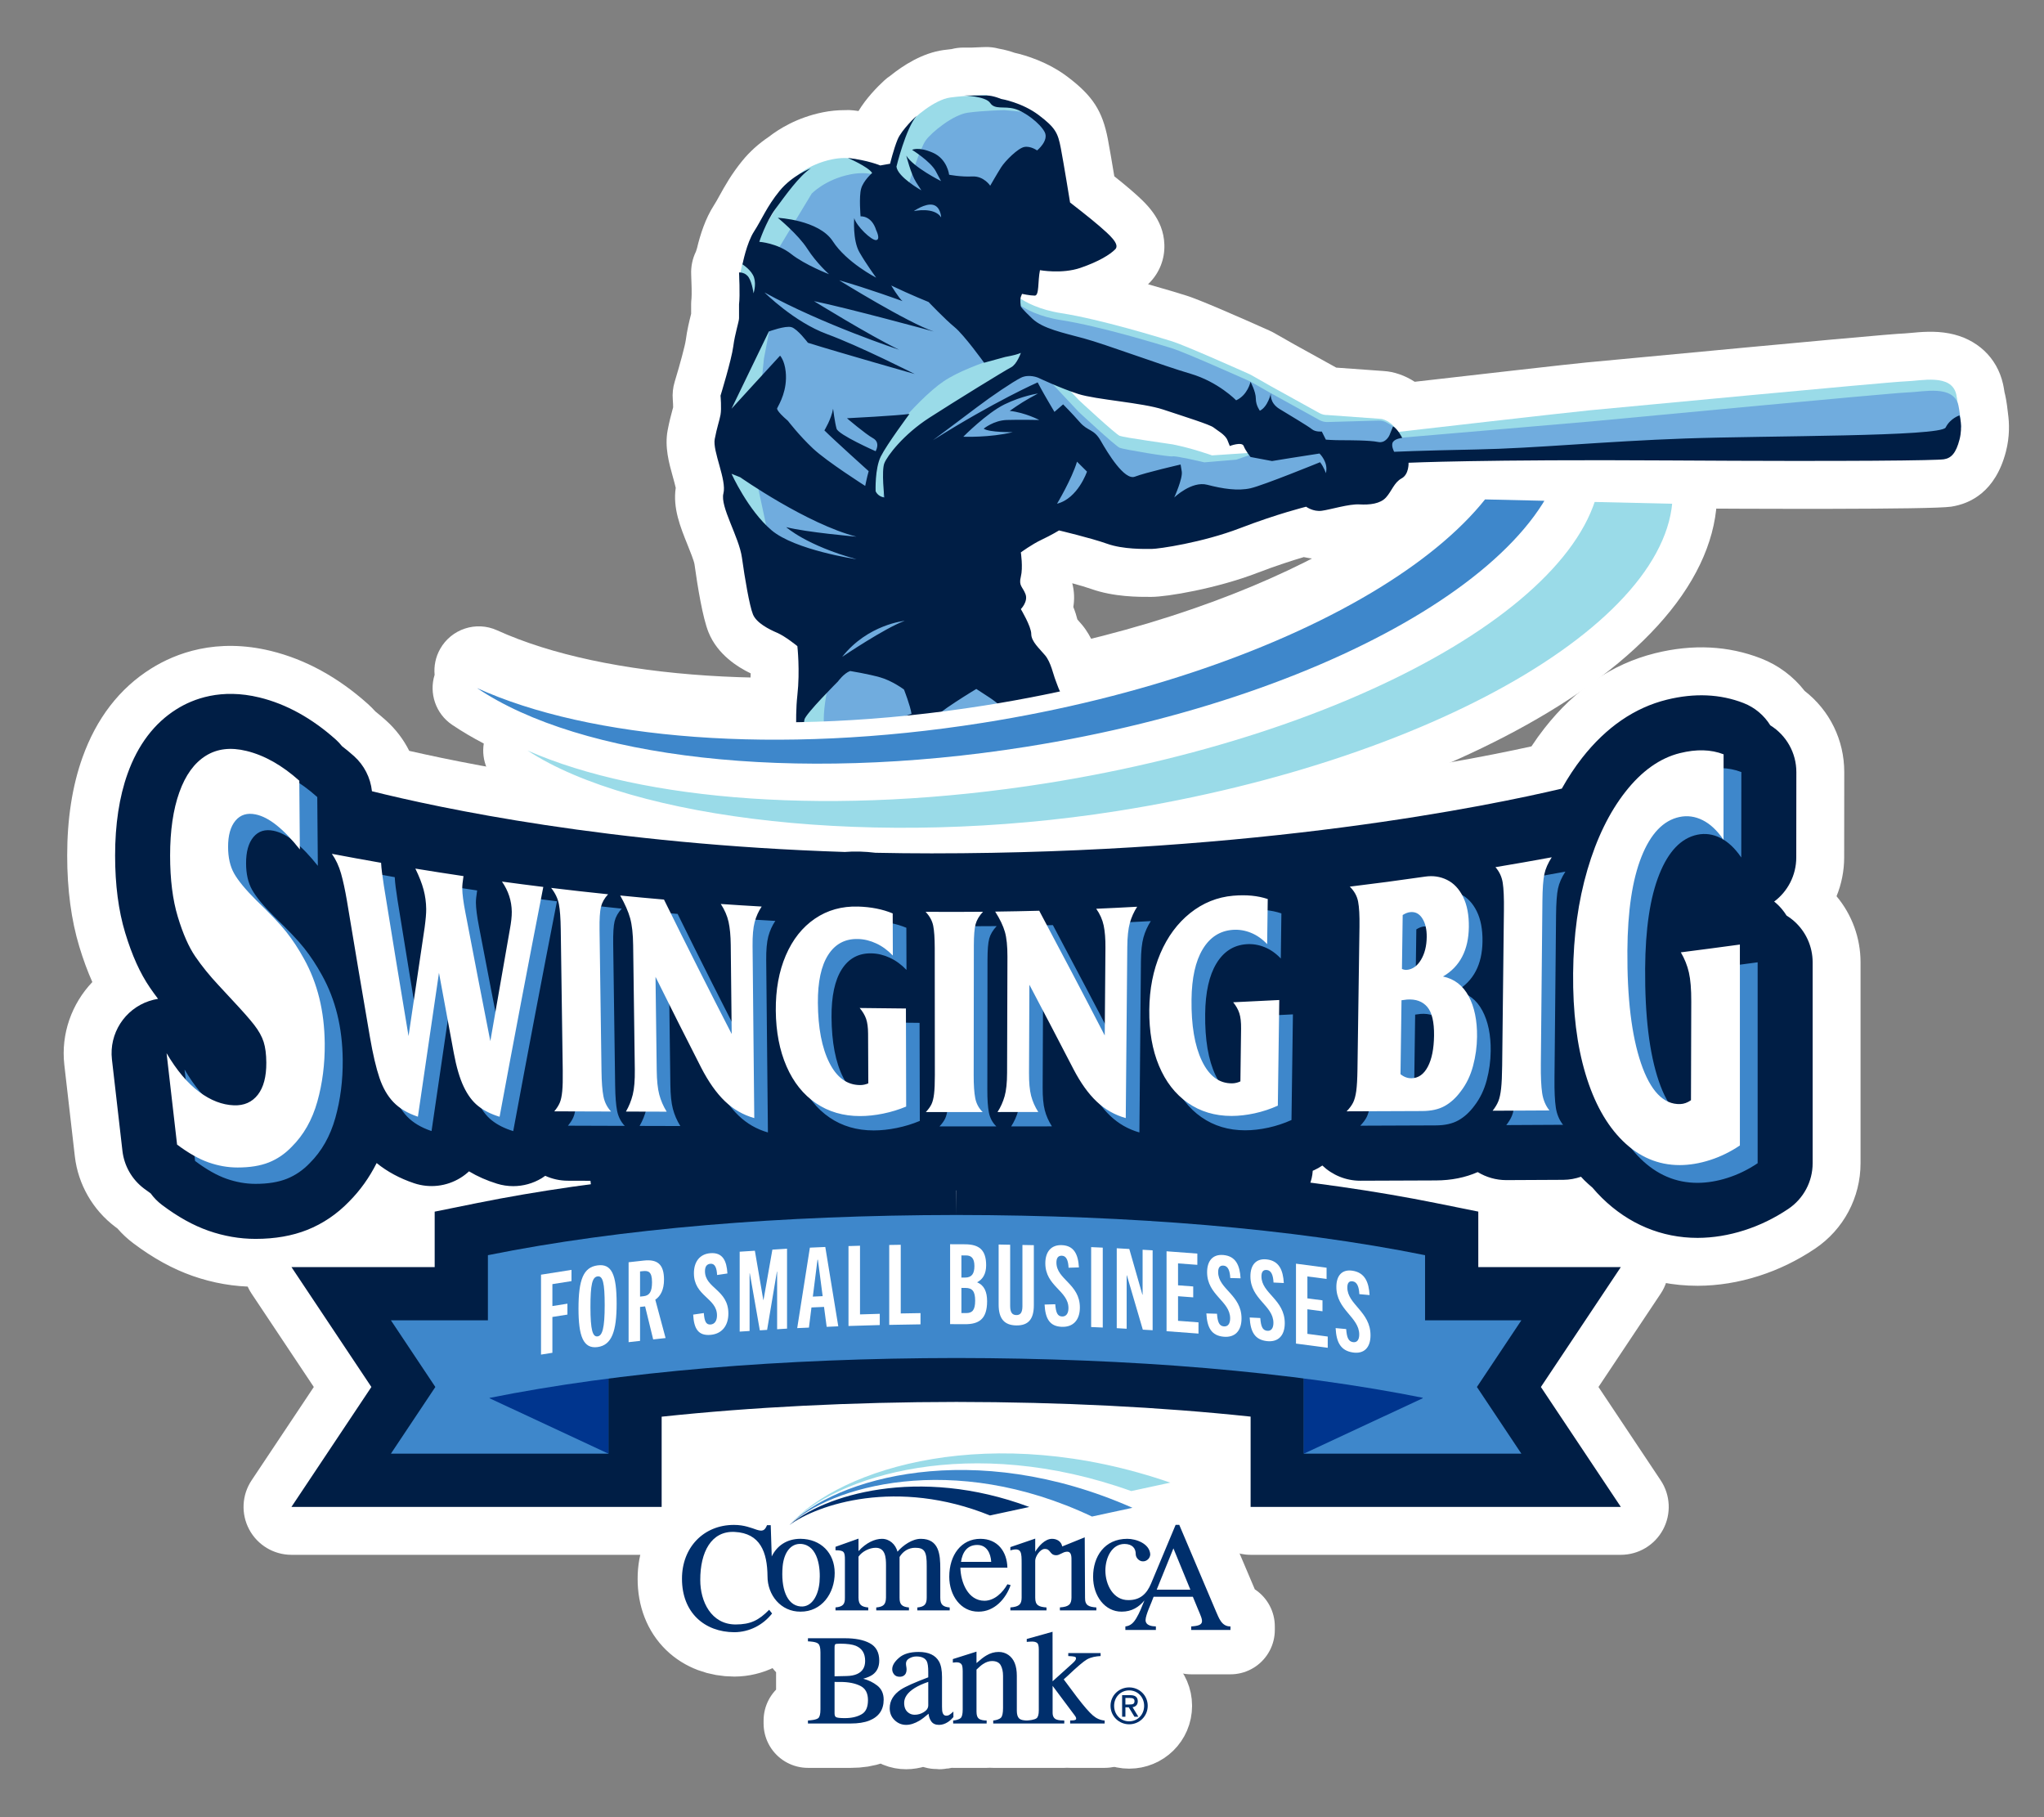 <?xml version="1.0" encoding="UTF-8"?>
<svg xmlns="http://www.w3.org/2000/svg" xmlns:xlink="http://www.w3.org/1999/xlink" version="1.1"  width="576" height="512" viewBox="0 0 576 512">
  <rect x="0" y="0" width="576" height="512" fill="#808080" stroke="none"/>
  <defs>
    <style>
      .cls-1, .cls-2 {
        fill: none;
      }

      .cls-3 {
        fill: #001e45;
      }

      .cls-4, .cls-5 {
        fill: #3e87cb;
      }

      .cls-6 {
        clip-path: url(#clippath-1);
      }

      .cls-7 {
        fill: #70acde;
      }

      .cls-8, .cls-9 {
        fill: #fff;
      }

      .cls-2 {
        clip-rule: evenodd;
      }

      .cls-10 {
        fill: #002f6c;
      }

      .cls-11 {
        fill: #9adbe8;
      }

      .cls-12 {
        fill: #00358e;
      }

      .cls-9 {
        stroke: #fff;
        stroke-linecap: round;
        stroke-linejoin: round;
        stroke-width: 25px;
      }

      .cls-13 {
        display: none;
      }

      .cls-14 {
        clip-path: url(#clippath);
      }

      .cls-5 {
        fill-rule: evenodd;
      }
    </style>
    <clipPath id="clippath">
      <path class="cls-2" d="M189.497,202.947s42.837,8.961,59.946,8.961,54.506-9.434,54.506-9.434l-5.937-16.702,17.498-.778s22.941,1.555,31.107-.778c8.166-2.333,54.048-12.443,54.048-12.443l18.492-7.919,73.788-26.495,14.772,4.103s68.935,3.283,49.069-38.595c-.707-1.49-171.347,6.589-171.347,6.589,0,0-52.305-23.021-55.805-23.799-3.5-.778-7.239-90.841-71.397-64.011-64.158,26.83-59.087,41.853-59.087,41.853,0,0-13.451,58.171-7.386,77.962,15.592,50.881-2.267,61.484-2.267,61.484Z"/>
    </clipPath>
    <clipPath id="clippath-1">
      <path class="cls-1" d="M396.363,140.2l82.368,1.91s-23.359,42.417-33.878,48.382c-10.519,5.965-103.976,41.975-160.805,48.683-56.829,6.708-93.237,3.017-121.305-7.727-28.068-10.744-44.872-39.034-44.872-39.034l-1.079-10.433s77.746,36.693,173.885,8.57c96.139-28.124,105.687-50.35,105.687-50.35Z"/>
    </clipPath>
  </defs>
  <!-- Generator: Adobe Illustrator 28.7.5, SVG Export Plug-In . SVG Version: 1.2.0 Build 176)  -->
  <g>
    <g id="select_copy" class="cls-13">
      <rect class="cls-3" width="576" height="520"/>
    </g>
    <g id="baseball_player_outline">
      <path class="cls-8" d="M565.857,116.514c-.108-1.012-.396-3.479-.795-5.23-.057-.253-.117-.49-.178-.712-.142-.946-.289-1.758-.44-2.426-1.688-7.414-7.355-12.727-15.161-14.21-4.078-.774-7.994-.402-10.854-.131-.648.062-1.456.138-1.771.146-2.883.073-24.486,2.038-79.71,7.249-5.374.508-9.06.855-9.992.94-3.931.357-33.984,3.789-48.288,5.428-2.728-1.767-5.817-2.86-8.788-3.03l-13.321-.956-11.884-6.574-5.505-3.13c-.482-.273-.958-.516-1.504-.762-8.588-3.84-19.603-8.66-23.303-9.816-1.994-.624-6.003-1.853-10.846-3.209.098-.095.195-.19.291-.286,2.92-2.918,4.452-6.793,4.313-10.912-.247-7.347-5.399-11.847-9.161-15.133l-.211-.185c-1.271-1.111-3.075-2.576-4.736-3.899-.59-3.554-1.35-8.038-1.821-10.491-1.523-7.916-4.269-12.167-11.298-17.497-5.671-4.298-11.964-6.131-14.984-6.812-1.147-.403-2.697-.866-4.432-1.16-1.235-.331-2.533-.496-3.799-.456,0,0-1.582.035-3.746.146h-2.396c-1.17,0-2.308.149-3.392.43-.808.082-1.562.172-2.26.269-6.021.831-11.487,4.404-15.001,7.241-.596.395-1.168.842-1.71,1.342-1.914,1.766-5.051,4.941-7.249,8.594-.479-.067-.97-.13-1.472-.188-.813-.092-1.616-.11-2.404-.06-2.074-.002-4.139.199-6.21.62-7.289,1.481-12.439,4.755-15.173,6.889-2.897,1.949-5.402,4.208-7.452,6.723-3.119,3.825-4.97,7.173-6.457,9.862-.594,1.073-1.106,2-1.572,2.716-2.406,3.699-3.883,8.354-4.753,12.029-.114.323-.216.649-.306.98-.971,1.984-1.467,4.235-1.349,6.597.114,2.279.176,5.56.089,6.605-.07.559-.105,1.12-.105,1.684v2.672c-.026.104-.053.211-.081.322-.42,1.687-1.055,4.234-1.436,7.15-.202,1.459-1.655,6.902-3.109,11.647-.509,1.66-.69,3.429-.539,5.159.058.659.096,1.557.092,2.076-.066.266-.164.626-.254.956-.345,1.271-.816,3.01-1.283,5.461-.9,4.721.354,9.218,1.462,13.187.261.935.626,2.243.808,3.085-.848,5.7,1.272,10.958,3.329,16.059.673,1.669,1.8,4.463,1.956,5.466.902,6.495,2.318,15.087,3.936,19.128,2.549,6.368,8.321,9.888,11.899,11.629-.013,1.478-.084,3.09-.261,4.679-.539,4.843-.48,10.091-.308,13.935-.019.523-.007,1.048.035,1.567,0,0,.042.517.128,1.345.065.956.116,1.51.116,1.51.06.646.165,1.279.312,1.896.48,3.252,1.096,5.906,1.872,8.084.31.866.704,1.759,1.219,2.751,1.843,4.831,4.174,8.778,6.948,11.77,1.8,2.576,3.376,4.401,4.776,5.726,3.09,4.761,5.781,6.769,7.264,7.672.885.811,2.594,2.705,3.274,3.461l.661.73c.244.269.485.52.723.755.652,7.147,1.866,13.702,3.704,20.013.756,2.597,2.564,6.945,4.539,11.389-2.275.062-4.407.175-6.305.404-1.159.141-2.25.243-3.306.343-6.021.57-12.846,1.216-22.895,6.719-9.065,4.964-13.649,7.431-18.739,9.248-3.45,1.232-7.508,2.546-10.231,3.407-4.149.042-7.578.961-10.378,2.782-.391.11-.78.239-1.168.388-.503.111-1.961.394-4.426.548-4.378.273-8.905,1.346-12.167,2.285-2.448.441-4.025.885-5.444,1.515-.282.125-.577.266-.88.425-2.345.861-4.431,2.365-5.997,4.377-.816,1.049-2.867,3.999-4.257,8.721-1.074,3.65-1.69,7.832-1.69,11.471,0,4.399,1.818,8.005,3.022,10.391.086.17.171.335.249.492.585,1.858,1.415,3.274,2.052,4.361.682,1.162.868,1.535.88,1.939.197,6.696,1.39,12.432,3.546,17.05,1.006,2.154,4.538,9.433,7.745,12.637.069.069,7.632,7.062,13.581,8.252.568.113,8.347,1.402,12.27,1.402.312,0,.664.018,1.03.032,3.542.142,14.318.56,18.128-9.594l.314-.837c1.058-2.524,1.308-5.289.775-7.916-.246-1.666-.737-4.484-2.558-7.212-.608-.914-1.225-1.654-2.153-2.55.588-1.047,1.183-2.156,1.736-3.269,1.275-.696,2.524-1.597,3.685-2.756.127-.126.25-.253.369-.381,6.873-.319,16.799-2.412,21.391-5.13.96-.377,3.438-1.048,5.276-1.546,2.585-.7,5.515-1.493,8.7-2.531,3.23-1.053,7.478-2.065,11.586-3.044,4.631-1.104,9.421-2.246,13.691-3.638,6.972-2.271,12.657-3.816,20.976-5.699,9.766-2.209,17.467-5.208,23.306-12.666,4.603-5.877,6.784-15.188,7.752-21.039,1.622,4.604,4.097,9.373,7.482,13.406,3.258,3.884,9.136,13.656,10.215,16.158.934,2.627,2.479,6.116,3.537,8.428.09.375.188.746.299,1.111.964,3.198,2.725,5.817,4.926,8.908.209.294.411.572.588.824.98,2.279,2.447,5.094,3.114,6.293.366.659.806,1.337,1.335,2.008-.39,1.658-.734,3.366-.824,5.138-.141,2.751.266,7.296.52,9.76.014.129.028.258.046.386-.123,2.096.074,4.073.364,5.715.309,1.744.956,3.411,1.908,4.905l1.14,1.789c4.134,6.491,11.376,8.853,21.549,7.021.615.162,1.513.441,2.22.661,2.443.758,5.484,1.702,9.134,2.195,3.29.443,15.376,1.744,25.168,1.744,3.086,0,5.944-.129,8.228-.455,11.447-1.636,19.991-6.637,23.439-13.723,4.886-10.039,2.5-20.562-5.679-25.023-3.575-1.948-7.187-2.111-11.369-2.301-.483-.021-1.096-.049-1.703-.083-.81-.896-1.719-1.819-2.724-2.719-.488-.437-4.281-3.776-8.342-5.676l-1.356-.762c-.331-.393-.812-1.004-1.188-1.484-1.024-1.306-2.299-2.931-3.914-4.63-1.594-1.677-3.133-2.998-4.584-4.037-.754-2.696-1.649-6.675-2.254-9.362-1.757-7.801-2.93-12.765-4.841-16.347-1.044-1.957-2.201-4.852-3.666-8.517-1.429-3.575-3.208-8.024-5.513-13.129-3.452-7.644-10.234-18.074-15.685-26.456-2.417-3.717-4.699-7.228-5.608-8.864-1.354-2.438-3.519-7.237-5.427-11.471-2.066-4.583-3.896-8.643-5.455-11.528-.205-.469-.438-.929-.699-1.376-.336-.576-8.376-14.285-21.271-28.388-10.305-11.272-15.353-15.469-18.065-17.723-.131-.109-.254-.21-.369-.306-.062-.168-.128-.348-.185-.503-.157-.435-.308-.843-.456-1.219-.076-.225-.152-.483-.237-.76-.743-2.427-1.988-6.489-4.907-9.991-.409-.49-.847-.982-1.29-1.475-.244-.999-.607-2.168-1.145-3.517.344-2.109.302-4.367-.301-6.688,2.053.56,4.007,1.131,5.279,1.585,6.466,2.308,13.612,2.267,16.67,2.253l.424-.002c4.255,0,18.238-2.323,29.794-6.765,5.353-2.058,10.005-3.535,13.075-4.44,2.003.463,4.318.67,6.86.331,1.458-.194,2.952-.535,4.534-.896,1.077-.245,3.029-.69,3.878-.78,7.719.359,13.726-1.787,17.893-6.369,1.315-1.446,2.229-2.857,2.863-3.877.726-.541,1.386-1.126,1.984-1.748,10.259-.259,31.013-.601,64.829-.39,22.091.136,74.069.365,79.601-.482,5.405-.831,12.467-4.191,15.414-15.478,1.124-4.313.965-8.167.592-10.767Z"/>
      <path class="cls-8" d="M483.366,132.607c-1.027-6.493-4.349-12.823-9.87-18.812-2.264-2.455-5.415-3.902-8.752-4.02l-14.805-.52c-1.402-.046-2.775.16-4.081.558-1.289-.499-2.66-.795-4.07-.844l-13.806-.484c-5.518-.186-10.429,3.196-12.236,8.36-8.515,24.314-60.571,56.967-140.274,69.591-53.012,8.396-104.886,5.009-135.382-8.84-5.919-2.688-12.907-.392-16.078,5.281-1.278,2.286-1.765,4.812-1.537,7.253-1.621,5.173.283,10.949,4.941,14.092,2.764,1.865,5.742,3.621,8.911,5.271-.757,4.736,1.256,9.657,5.476,12.426,23.49,15.408,65.542,23.857,112.358,23.855,20.415,0,41.746-1.607,62.822-4.946,46.075-7.298,88.417-21.532,119.226-40.081,34.116-20.541,50.864-44.74,47.157-68.14Z"/>
    </g>
    <g id="CO_outline">
      <g id="CO_logo">
        <g>
          <g>
            <path class="cls-9" d="M222.456,429.7c7.982-5.86,30.3-13.323,56.522-2.709l11.088-2.394c-31.487-11.759-58.195-3.177-67.61,5.103Z"/>
            <path class="cls-9" d="M222.456,429.7c11.379-10.804,45.893-21.049,85.268-2.406l11.404-2.462c-44.814-19.795-83.819-8.367-96.671,4.868Z"/>
            <path class="cls-9" d="M222.456,429.7c13.075-14.013,51.291-25.727,96.326-9.582l11.015-2.378c-50.284-17.358-92.816-4.345-107.34,11.96Z"/>
            <g>
              <path class="cls-9" d="M267.623,452.912v.821h-9.119v-.821c1.907-.194,2.645-.786,2.645-2.764v-8.904c.037-4.125-.637-5.152-3.256-5.152-1.88,0-3.457,1.003-4.396,2.593v11.463c-.028,1.988.727,2.57,2.648,2.764v.821h-9.218v-.821c1.949-.194,2.703-.761,2.745-2.764l.006-9.091c0-2.241-.187-4.965-2.911-4.965-1.716,0-3.797,1.003-4.844,2.501v11.556c.032,1.996.797,2.57,2.751,2.764v.821h-9.23v-.836c2.126-.191,2.683-.931,2.65-2.749v-10.61c.015-2.369-.26-2.724-2.65-2.745v-.978l6.479-2.303v3.524c2.158-2.387,4.631-3.472,6.613-3.467,2.13,0,3.834,1.56,4.376,3.622,1.583-1.831,4.185-3.626,6.574-3.622,5.194,0,5.485,4.515,5.485,8.385v8.194c0,1.978.733,2.57,2.651,2.764ZM283.884,446.379c-1.291,2.288-3.595,4.625-6.469,4.645-4.663-.02-6.687-5.224-6.781-9.324h13.25c-.111-4.561-2.773-8.13-7.616-8.13-5.331-.004-8.767,4.499-8.767,10.691.005,5.226,3.217,9.871,8.22,9.83,4.489.041,7.733-3.621,9.071-7.487l-.908-.224ZM275.375,435.3c2.666-.025,3.809,2.317,3.951,4.766h-8.512c.377-2.639,1.688-4.766,4.561-4.766ZM225.578,433.565c-3.861,0-6.649,1.974-8.104,4.965l-.282-8.811h-1.041c-.674,1.679-1.396,1.763-2.93,1.286-.712-.24-1.577-.573-2.619-.85-1.041-.287-2.277-.505-3.75-.505-8.639-.016-14.689,6.442-14.667,15.157-.022,9.564,6.377,15.049,14.757,15.077,4.186-.028,8.041-1.982,10.632-5.274l-.823-1.047c-2.952,2.983-5.225,4.127-9.459,4.139-6.887-.012-9.977-6.491-9.957-12.55-.02-7.818,3.091-13.856,9.687-13.527,7.238.357,9.197,5.715,9.262,12.46-.022,5.319,3.754,10.047,9.294,10.005,5.99.041,9.639-5.156,9.639-10.894,0-5.664-3.93-9.59-9.639-9.632ZM230.942,445.766c-.325,3.741-2.162,7.15-5.364,6.862-3.93-.349-5.561-5.208-5.03-11.3.356-3.788,2.215-6.544,5.274-6.314,4.726.451,5.465,6.809,5.12,10.751ZM305.763,450.149l-.086-16.998-6.35,2.571c-.223-1.365-1.45-2.152-2.842-2.152-2.071-.005-3.838,2.146-4.758,3.638v-3.695l-7.005,2.392v.925c3.268-.982,3.161.722,3.176,3.776v9.542c-.015,1.801-.605,2.549-3.176,2.757v.828h10.181v-.828c-2.077-.163-3.191-.515-3.176-2.757v-10.424c0-1.179,1.369-3.211,2.557-3.293,1.889-.131,1.404,1.71,3.302,1.764,1.074.031,1.802-.918,3.028-.994,1.424-.088,1.331,1.516,1.331,2.688v10.259c-.037,1.801-.63,2.572-3.265,2.745v.84h10.276v-.828c-2.087-.163-3.234-.509-3.192-2.757ZM342.667,454.026l-10.35-24.392h-1.024l-6.921,16.531c-1.211,2.906-3.063,4.67-6.34,4.67-4.322.09-6.537-4.361-6.537-8.344.016-3.578,1.795-7.451,5.39-7.476,2.219.025,3.191,1.242,3.165,2.915.025,1.02,1.008,2.023,2.04,1.986,1.052.037,2.039-.886,2.049-1.986-.201-3.049-4.03-4.361-6.468-4.361-6.426-.004-9.659,5.023-9.633,10.691-.027,5.449,3.378,9.871,8.045,9.83,2.835.011,4.881-1.296,6.421-3.167-.67,1.647-1.396,3.549-2.306,5.035-.721,1.197-1.581,2.147-3.07,2.295v.995h8.598v-.999c-1.014-.022-2.878-.187-2.91-1.775.032-1.593,1.706-4.892,2.268-6.581h11.061l1.483,3.592c1.4,3.308,2.107,4.526-1.95,4.767v.995h11.065v-.999c-2.544.056-3.302-2.518-4.077-4.223ZM325.955,447.902l4.716-11.644,4.779,11.644h-9.495Z"/>
              <path class="cls-9" d="M267.392,483.247c-.18.102-.429.158-.745.158-.508,0-.855-.275-1.035-.901-.1-.289-.152-.829-.152-1.657v-8.351c0-1.875-.27-3.32-.818-4.323-1.02-1.832-2.954-2.73-5.763-2.73-2.42,0-4.279.542-5.537,1.653-1.27,1.093-1.916,2.16-1.916,3.207,0,.532.168,1.024.529,1.466.361.456.903.663,1.567.663.42,0,.792-.079,1.114-.281.559-.341.841-.946.841-1.77,0-.556-.171-1.093-.171-1.646,0-.632.297-1.116.924-1.477.645-.366,1.302-.546,2.012-.546,1.508,0,2.464.477,2.927,1.365.265.546.413,1.512.413,2.973v1.542c-3.85,1.456-6.431,2.607-7.732,3.457-2.071,1.398-3.129,3.149-3.129,5.247,0,1.365.463,2.484,1.38,3.362.913.885,1.992,1.333,3.256,1.333,1.18,0,2.412-.404,3.718-1.174.734-.451,1.599-1.099,2.594-1.966.072.813.318,1.51.735,2.12.464.686,1.202,1.02,2.216,1.02.849,0,1.694-.27,2.522-.813.574-.386,1.072-.844,1.526-1.38v-1.56c-.409.356-.808.748-1.276,1.008ZM261.582,480.486c0,.754-.402,1.392-1.227,1.896-.828.515-1.688.758-2.585.758-.663,0-1.258-.182-1.768-.567-.808-.585-1.211-1.504-1.211-2.767,0-1.537.966-2.943,2.965-4.198,1.012-.621,2.284-1.206,3.827-1.73v6.606ZM308.004,483.354c-1.01-.86-2.529-2.586-4.534-5.214l-3.712-4.97,1.072-.962c2.713-2.586,4.54-4.117,5.469-4.658,1.161-.657,2.555-.881,3.85-.949v-.844h-9.112v.844c.499.021,1.299.057,1.804.195.266.06.376.219.376.488,0,.133-.044.309-.191.523-.136.216-.416.504-.836.889l-5.571,5.019-.011-13.956-7.271,2.035v.817c.504-.042,1.006-.089,1.518-.089.62,0,1.091.132,1.413.388.293.232.464.817.464,1.831v17.165c0,1.167-.221,1.877-.611,2.204-.616.487-2.082.612-2.747.649-.675-.007-1.732-.086-2.252-.649-.377-.416-.584-1.106-.584-2.099v-9.856c0-2.777-.765-4.747-2.368-5.867-.814-.568-1.732-.844-2.729-.844-1.229,0-2.402.329-3.526,1.019-.723.426-1.507,1.029-2.74,2.117v-3.227l-6.666,2.104v1.004h0s.593-.094.999-.101c.813-.013,1.296.26,1.545.734.15.337.234.945.234,1.847v10.725c0,1.286-.197,2.061-.568,2.396-.515.477-1.492.637-2.123.705v.837h9.437v-.845c-.681-.011-1.63-.08-2.21-.531-.419-.325-.646-.941-.646-1.954v-11.854c.753-.734,1.364-1.266,1.847-1.567.855-.565,1.689-.845,2.517-.845,1.212,0,2.003.398,2.445,1.157.441.787.669,1.799.669,3.013v9.056c0,1.436-.201,2.321-.574,2.716-.536.547-1.507.727-2.193.816v.837h20.025v-.845c-.598-.007-1.677-.032-2.277-.309-.663-.304-1.012-.908-1.012-1.875v-7.577l6.27,8.39c.186.243.365.535.365.848,0,.166-.052.266-.206.34-.191.082-.399.135-.631.147l-.857.036v.845h9.722v-.837c-1.292-.11-2.311-.588-3.278-1.412ZM247.182,474.892c-1.113-.861-2.406-1.498-3.921-1.908,1.135-.313,2.038-.691,2.665-1.146,1.233-.898,1.844-2.232,1.844-3.962,0-2.299-.877-3.935-2.65-4.885-1.748-.953-4.1-1.408-7.04-1.408h-10.4v.876c.588.025,2.284.101,2.893.658.405.324.628,1.121.628,2.444v16.08c0,1.333-.223,2.13-.611,2.448-.626.52-2.321.626-2.91.665v.849h12.087c2.049,0,3.786-.266,5.199-.82,2.692-1.076,4.053-3.041,4.053-5.904,0-1.705-.616-3.049-1.837-3.988ZM235.179,464.238c0-.585.083-.873.202-.955.154-.114.578-.167,1.352-.167,2.01,0,3.49.208,4.461.606,1.742.738,2.604,2.131,2.604,4.247,0,1.787-.749,3.008-2.251,3.686-.798.362-1.791.553-3.018.573l-3.35.077v-8.067ZM242.761,483.026c-1.252.713-2.804,1.063-4.663,1.063-1.321,0-2.118-.086-2.458-.257-.309-.14-.461-.504-.461-1.086v-8.858l.567.009h1.067c2.289,0,4.159.373,5.63,1.109,1.429.702,2.152,2.034,2.152,4.014,0,2.014-.61,3.338-1.833,4.005Z"/>
            </g>
          </g>
          <path class="cls-9" d="M312.95,480.619c0-2.942,2.396-5.184,5.253-5.184s5.225,2.241,5.225,5.184c0,2.969-2.381,5.21-5.225,5.21s-5.253-2.241-5.253-5.21ZM322.419,480.619c0-2.452-1.835-4.343-4.216-4.343-2.409,0-4.244,1.891-4.244,4.343,0,2.493,1.835,4.37,4.244,4.37,2.381,0,4.216-1.877,4.216-4.37ZM317.139,483.7h-.925v-6.079h2.312c1.4,0,2.101.574,2.101,1.723,0,1.093-.714,1.555-1.471,1.667l1.639,2.689h-1.106l-1.61-2.661h-.938v2.661ZM317.139,480.255h1.008c1.107,0,1.556-.141,1.556-.953,0-.616-.364-.896-1.331-.896h-1.232v1.85Z"/>
        </g>
      </g>
    </g>
    <g id="W_outline">
      <path class="cls-8" d="M517.538,252.518c1.396-3.425,2.146-7.122,2.15-10.891l.024-24.068c.008-9.062-4.112-17.409-11.159-22.883-3.2-4.113-7.407-7.254-12.316-9.167-9.203-3.586-19.221-4.082-29.776-1.473-.042.011-.084.021-.125.031-12.007,3.002-22.476,10.111-31.12,21.14-1.258,1.606-2.479,3.307-3.653,5.089-23.369,5.154-84.944,16.643-169.021,16.643-4.868,0-9.884-.051-14.919-.151-1.693-.187-3.383-.305-5.035-.352-1.567-.043-3.139-.013-4.776.093-57.712-1.906-101.223-10.112-122.489-14.971-1.616-3.221-3.833-6.136-6.567-8.584-.929-.832-1.894-1.647-2.975-2.514-.686-.764-1.38-1.458-2.098-2.101-8.412-7.532-17.589-12.558-27.278-14.937l-.082-.021c-15.356-3.745-26.82.634-33.722,4.96-8.907,5.571-15.428,14.026-19.376,25.114-2.852,7.974-4.295,17.264-4.29,27.606,0,9.544,1.15,18.17,3.412,25.627,1.101,3.637,2.32,6.955,3.675,9.991-5.792,6.08-8.886,14.571-7.896,23.305.982,8.666,1.973,17.275,2.968,25.834.912,7.849,5.058,15.074,11.382,19.832.206.154.41.307.615.457,1.334,1.536,2.822,2.925,4.446,4.147,5.615,4.224,11.091,7.241,16.757,9.231,5.784,2.022,11.732,3.048,17.767,3.048,7.139,0,13.708-1.177,19.521-3.496,6.148-2.451,11.663-6.161,16.395-11.028.827-.833,1.627-1.693,2.4-2.58.655.25,1.319.488,1.992.715,6.814,2.292,14.131,1.968,20.627-.813,1.003.379,2.026.729,3.067,1.052,6.21,1.92,13.015,1.665,19.023-.659.703.122,1.412.218,2.126.287,1.315,1.931,2.901,3.656,4.721,5.105,5.006,3.988,11.446,5.646,18.12,4.682,58.467-8.479,117.723-9.175,176.124-2.063,6.833.829,13.372-1.035,18.423-5.259,1.058-.885,2.034-1.859,2.92-2.909,1.893.385,3.835.582,5.802.582h.104c7.098-.025,14.194-.052,21.267-.082,3.888-.014,7.618-.484,11.15-1.407,2.781.869,5.689,1.316,8.627,1.316h.143l16.01-.081c.046,0,.092,0,.138,0,.412.431.826.852,1.243,1.261,10.074,9.878,22.646,15.099,36.354,15.099h.125c5.709-.021,11.492-.957,17.165-2.776,5.548-1.768,10.875-4.354,15.834-7.687,8.028-5.396,12.821-14.394,12.821-24.067v-56.608c0-6.855-2.425-13.436-6.765-18.618Z"/>
      <path class="cls-8" d="M450.45,390.791l17.532-26.296c2.762-4.143,3.02-9.47.67-13.859-2.349-4.39-6.924-7.13-11.902-7.13h-26.666v-2.131c0-6.429-4.532-11.965-10.834-13.234l-12.038-2.425c-33.104-6.669-73.573-10.686-117.317-11.656-1.816-.743-3.793-1.087-5.789-.989l-15.019.753-14.796.004c-.732,0-1.451.059-2.152.171-44.879.853-86.43,4.899-120.287,11.721l-12.037,2.437c-6.295,1.274-10.821,6.808-10.821,13.231v2.119h-26.862c-4.979,0-9.554,2.74-11.902,7.13-2.35,4.39-2.092,9.716.67,13.858l17.531,26.297-17.531,26.298c-2.762,4.143-3.02,9.469-.67,13.858,2.349,4.39,6.924,7.13,11.902,7.13h104.323c2.499,0,4.832-.691,6.839-1.875,3.954,4.344,12.485,4.452,14.574-2.718.743.201,1.521.276,2.322.175,10.605-1.351,18.67-7.03,28.502-10.521,10.584-3.757,22.118-3.073,33.171-3.126,22.357-.106,44.898-.465,67.062,2.843v1.722c0,7.456,6.044,13.5,13.5,13.5h104.325c4.979,0,9.554-2.74,11.902-7.13,2.35-4.39,2.092-9.716-.67-13.858l-17.531-26.298Z"/>
    </g>
    <g id="logo_artwork">
      <g>
        <path id="type" class="cls-3" d="M505.497,259.46c-.644-.562-1.332-1.061-2.049-1.504-.803-1.292-1.787-2.479-2.956-3.5-.173-.151-.356-.289-.535-.432,3.838-2.864,6.227-7.422,6.232-12.41l.024-24.066c.005-5.435-2.833-10.39-7.342-13.182-1.732-2.791-4.336-5.031-7.536-6.277-6.558-2.556-13.838-2.873-21.634-.945t-.002,0c-9.062,2.242-17.087,7.754-23.854,16.388-2.077,2.651-3.981,5.55-5.726,8.66-20.228,4.788-85.291,18.248-177.577,18.248-5.382,0-10.657-.06-15.835-.167-1.466-.179-2.962-.298-4.492-.341h-.002c-1.406-.039-2.784.007-4.143.114-66.348-2.129-114.281-12.379-133.256-17.114-.405-3.796-2.197-7.331-5.068-9.902-1.108-.992-2.233-1.908-3.366-2.789-.52-.644-1.078-1.262-1.703-1.822-6.764-6.057-14.016-10.06-21.552-11.898,0,0-.002,0-.003,0-10.778-2.63-18.659.342-23.362,3.29-6.264,3.918-10.917,10.053-13.823,18.215-2.327,6.508-3.506,14.268-3.502,23.059,0,8.218.956,15.529,2.834,21.72,1.927,6.368,4.213,11.432,6.988,15.476.72,1.051,1.481,2.102,2.28,3.148-.84.132-1.678.335-2.506.612-6.941,2.318-11.315,9.176-10.491,16.447.981,8.653,1.97,17.251,2.963,25.796.49,4.215,2.688,8.045,6.078,10.596.626.471,1.248.918,1.866,1.351.894,1.227,1.967,2.331,3.204,3.261,4.491,3.378,8.768,5.756,13.099,7.277,4.349,1.521,8.807,2.291,13.224,2.291h.087c5.418,0,10.305-.854,14.522-2.536,4.395-1.752,8.351-4.426,11.761-7.947,3.148-3.157,5.746-6.801,7.791-10.881,2.972,2.414,6.499,4.321,10.537,5.678,4.362,1.467,9.143.919,13.058-1.489.879-.54,1.692-1.161,2.436-1.852,2.363,1.421,5.002,2.586,7.884,3.477,1.498.463,3.041.691,4.577.691,2.799,0,5.577-.758,8.021-2.236.345-.209.67-.444.996-.677,1.959.889,4.115,1.378,6.348,1.385l6.398.021c.456,5.589,4.584,10.805,11.726,9.769,59.505-8.631,119.611-9.42,179.694-2.104,7.438.906,11.79-4.75,12.117-10.495.134-.059.272-.11.405-.17.815-.369,1.582-.811,2.307-1.302,2.828,2.692,6.625,4.283,10.684,4.283h.056c7.094-.025,14.188-.052,21.269-.082,4.339-.015,8.29-.817,11.771-2.353,2.383,1.449,5.154,2.262,8.052,2.262h.074l16.009-.081c1.722-.009,3.39-.323,4.965-.869.312.325.611.67.931.984.745.731,1.513,1.418,2.293,2.08.869,1.024,1.772,2.001,2.713,2.925,7.5,7.354,16.791,11.238,26.903,11.238h.076c4.324-.016,8.746-.738,13.116-2.14,4.332-1.38,8.504-3.408,12.4-6.027,4.283-2.879,6.853-7.702,6.853-12.863v-56.608c0-4.476-1.935-8.733-5.307-11.677Z"/>
        <path id="banner" class="cls-3" d="M456.75,357.005h-40.166v-15.631l-12.038-2.425c-33.72-6.793-74.869-10.729-119.765-11.488v-.908l-15.354.77-15.132.004v.135c-44.899.76-86.049,4.695-119.765,11.488l-12.037,2.437v15.619h-40.362l22.523,33.785-22.523,33.786h104.323v-25.419c25.439-2.705,53.478-4.127,83.071-4.156,29.53.027,57.506,1.442,82.898,4.135v25.441h104.325l-22.524-33.786,22.525-33.785ZM269.598,327.326c.036-.004.069,0,.104,0l-.308,14.997h0l.204-14.998Z"/>
        <path class="cls-4" d="M74.52,216.188c5.13,1.252,10.093,4.095,14.888,8.388.053,6.458.105,12.916.158,19.375-4.555-5.742-8.69-9.104-12.464-9.877-2.382-.489-4.274.089-5.675,1.758-1.404,1.673-2.098,4.163-2.083,7.448.009,2.954.574,5.435,1.694,7.427,1.12,1.99,3.209,4.545,6.287,7.604,3.743,3.588,6.538,6.499,8.37,8.804,1.83,2.306,3.511,4.862,5.044,7.66,3.8,6.835,5.752,14.704,5.839,23.819.053,5.806-.64,11.252-2.085,16.404-1.447,5.15-3.851,9.377-7.207,12.713-1.9,1.982-4.051,3.457-6.443,4.411-2.391.954-5.341,1.44-8.842,1.434-2.716,0-5.423-.475-8.136-1.423-2.716-.954-5.679-2.613-8.896-5.032-.992-8.53-1.978-17.114-2.958-25.752,2.856,4.854,5.922,8.467,9.185,10.898,3.259,2.434,6.53,3.669,9.794,3.791,2.874.105,5.111-.896,6.738-2.979,1.614-2.086,2.412-5.089,2.388-9.054-.017-2.358-.263-4.297-.754-5.838-.489-1.534-1.377-3.129-2.674-4.801-1.296-1.67-3.302-3.924-5.995-6.807-1.349-1.44-2.694-2.893-4.038-4.357-2.52-2.693-4.703-5.392-6.546-8.08-1.842-2.685-3.487-6.412-4.935-11.198-1.45-4.78-2.169-10.546-2.17-17.233-.003-7.022.866-12.998,2.597-17.837,1.726-4.846,4.212-8.27,7.449-10.294,3.233-2.027,7.056-2.449,11.47-1.371ZM112.036,253.686c2.301,14.314,4.613,28.402,6.936,42.279,1.516-10.314,3.028-20.509,4.535-30.591.309-2.302.457-4.035.442-5.203-.022-1.888-.269-3.704-.739-5.463-.471-1.762-1.241-3.733-2.317-5.933,4.515.739,9.037,1.444,13.565,2.115-.242,1.55-.357,2.707-.348,3.468.019,1.588.312,3.849.878,6.771,2.34,12.262,4.684,24.347,7.031,36.268,1.832-10.606,3.663-21.082,5.495-31.436.385-2.055.566-3.728.552-5.025-.043-3.085-.965-5.906-2.769-8.504,3.88.528,7.764,1.032,11.651,1.512-4.112,21.043-8.213,42.597-12.32,64.755-2.423-.749-4.435-1.755-6.035-3.03-1.606-1.272-2.961-3.094-4.086-5.467-1.125-2.373-2.047-5.522-2.778-9.454-1.395-7.471-2.789-15.007-4.18-22.61-1.973,13.318-3.951,26.828-5.938,40.542-2.922-.982-5.206-2.348-6.889-4.099-1.678-1.747-2.992-4.026-3.94-6.842-.954-2.809-1.846-6.632-2.686-11.473-2.174-12.616-4.336-25.421-6.485-38.428-.514-3.025-1.067-5.586-1.662-7.687-.601-2.098-1.455-3.942-2.588-5.543,4.618.88,9.244,1.725,13.878,2.534.047.875.131,1.794.254,2.749.12.957.304,2.222.544,3.795ZM172.797,266.003c.184,13.297.369,26.594.553,39.891.04,3.068.223,5.427.551,7.081.326,1.651,1.042,3.072,2.15,4.248-5.335-.016-10.671-.034-16.005-.053.705-.844,1.221-1.653,1.55-2.434.326-.776.557-1.858.688-3.241.136-1.379.179-3.332.144-5.856-.187-13.254-.375-26.507-.561-39.76-.042-3.127-.22-5.483-.523-7.08-.304-1.595-1.035-3.121-2.186-4.584,5.343.646,10.695,1.245,16.052,1.798-1.042,1.125-1.713,2.321-2.02,3.582-.3,1.264-.435,3.401-.392,6.409ZM178.616,256.358c4.11.409,8.223.791,12.341,1.146,6.382,12.976,12.746,25.565,19.08,37.879-.089-8.373-.18-16.745-.269-25.117-.027-2.574-.231-4.726-.609-6.458-.383-1.729-1.114-3.417-2.193-5.061,3.839.265,7.68.506,11.524.724-.901,1.335-1.56,2.799-1.982,4.387-.419,1.588-.617,3.831-.588,6.723.16,16.164.319,32.328.48,48.492-3.137-.891-5.899-2.471-8.281-4.759-2.384-2.287-4.619-5.446-6.705-9.5-4.271-8.363-8.554-16.863-12.845-25.534.113,8.775.227,17.551.341,26.326.036,2.878.273,5.158.71,6.826.439,1.673,1.139,3.286,2.098,4.835-3.827-.01-7.654-.02-11.482-.031.844-1.452,1.485-3.039,1.915-4.748.428-1.707.625-4.074.584-7.093-.156-11.673-.313-23.347-.469-35.021-.038-3.191-.324-5.728-.84-7.6-.517-1.874-1.456-4.007-2.811-6.415ZM245.623,259.47c3.659.104,6.924.748,9.787,1.934.013,3.958.026,7.916.038,11.875-1.416-1.483-2.966-2.62-4.664-3.411-1.698-.794-3.421-1.213-5.172-1.255-3.616-.087-6.409,1.396-8.389,4.483-1.975,3.084-2.938,7.592-2.896,13.511.049,7.07,1.133,12.708,3.238,16.881,2.106,4.176,4.986,6.262,8.65,6.278.794.005,1.565-.157,2.321-.48-.021-4.675-.042-9.35-.063-14.024-.008-1.741-.196-3.127-.559-4.167-.365-1.036-.97-2.049-1.806-3.043,4.343.063,8.685.111,13.028.142.023,9.21.045,18.419.068,27.628-2.074.866-4.241,1.53-6.499,1.988-2.266.46-4.427.692-6.503.69-4.714,0-8.851-1.198-12.413-3.621-3.566-2.421-6.33-5.879-8.294-10.372-1.962-4.491-2.976-9.743-3.031-15.714-.05-5.866.887-11.059,2.822-15.563,1.937-4.502,4.675-7.948,8.217-10.359,3.545-2.41,7.582-3.528,12.121-3.4ZM278.276,270.371c-.015,12.202-.03,24.405-.046,36.607-.008,2.815.147,4.977.444,6.494.298,1.513.992,2.817,2.088,3.895-5.337.001-10.673.002-16.01,0,.716-.76,1.243-1.487,1.582-2.192.337-.702.585-1.676.731-2.921.148-1.244.228-3.002.223-5.274-.011-11.929-.022-23.858-.032-35.787-.006-2.814-.146-4.924-.434-6.333-.289-1.408-1.006-2.709-2.148-3.908,5.396.041,10.792.036,16.187-.016-1.068,1.146-1.768,2.316-2.092,3.506-.327,1.192-.486,3.171-.493,5.928ZM284.292,260.897c4.137-.055,8.274-.136,12.41-.245,6.195,11.639,12.347,23.315,18.459,35.142.066-8.227.131-16.454.197-24.68.023-2.529-.147-4.626-.491-6.291-.349-1.663-1.047-3.239-2.104-4.731,3.847-.167,7.692-.357,11.536-.571-.924,1.439-1.612,2.968-2.067,4.594-.452,1.626-.69,3.877-.716,6.751-.145,16.069-.288,32.137-.432,48.206-3.122-.885-5.854-2.441-8.193-4.657-2.344-2.216-4.522-5.26-6.535-9.124-4.125-7.975-8.266-15.893-12.427-23.789-.035,8.285-.071,16.57-.106,24.856-.013,2.718.186,4.862.595,6.437.407,1.576,1.077,3.097,2.016,4.564-3.828.003-7.657.005-11.484.007.875-1.356,1.535-2.832,1.993-4.433.457-1.599.694-3.808.7-6.629.034-10.897.067-21.794.101-32.692.008-2.98-.231-5.324-.721-7.024-.491-1.702-1.398-3.597-2.729-5.69ZM351.392,256.418c3.644-.315,6.883-.015,9.706.936-.056,4.236-.113,8.472-.17,12.709-1.382-1.461-2.906-2.525-4.584-3.204-1.676-.678-3.386-.951-5.13-.823-3.604.267-6.423,2.092-8.45,5.463-2.027,3.371-3.077,8.078-3.146,14.168-.086,7.272.887,13.017,2.918,17.275,2.03,4.258,4.868,6.389,8.528,6.341.793-.01,1.568-.195,2.328-.55.064-4.939.128-9.877.191-14.816.025-1.837-.136-3.296-.482-4.373-.344-1.073-.933-2.108-1.747-3.103,4.333-.196,8.663-.408,12.991-.637-.134,9.922-.27,19.844-.404,29.765-2.086.944-4.264,1.661-6.532,2.158-2.273.493-4.444.741-6.516.742-4.714.003-8.822-1.247-12.344-3.707-3.52-2.458-6.217-5.937-8.098-10.427-1.882-4.492-2.791-9.723-2.734-15.731.057-5.9,1.098-11.187,3.117-15.917,2.021-4.729,4.824-8.509,8.407-11.376,3.585-2.859,7.635-4.504,12.151-4.895ZM417.767,265.254c-.082,6.454-2.502,11.147-7.28,13.925,3.194.679,5.603,2.519,7.232,5.55,1.622,3.031,2.416,6.866,2.358,11.451-.029,2.753-.407,5.491-1.125,8.194-.722,2.706-1.86,5.081-3.426,7.118-1.352,1.841-2.862,3.228-4.55,4.17-1.684.945-3.808,1.417-6.38,1.425-7.091.03-14.181.057-21.272.083.825-.851,1.437-1.678,1.834-2.475.395-.792.688-1.88.881-3.256.19-1.375.302-3.378.342-6.003.19-13.433.379-26.866.568-40.299.046-3.113-.083-5.466-.383-7.043-.297-1.579-1.082-2.993-2.348-4.233,7.102-.861,14.192-1.804,21.266-2.829,2.179-.313,4.223-.019,6.126.918,1.905.936,3.418,2.532,4.539,4.805,1.123,2.274,1.664,5.11,1.619,8.498ZM399.123,261.856c-.07,5.066-.14,10.133-.209,15.199.506.204.961.293,1.343.26,1.629-.142,2.962-1.076,4.012-2.817,1.05-1.739,1.593-3.888,1.625-6.428.029-2.155-.384-3.919-1.243-5.267-.857-1.349-2.011-1.928-3.468-1.754-.642.077-1.332.348-2.06.806ZM398.505,306.701c.969.789,2.02,1.174,3.129,1.147,1.932-.043,3.451-1.122,4.572-3.255,1.123-2.131,1.706-5.058,1.754-8.756.047-3.83-.585-6.53-1.914-8.092-1.327-1.561-3.232-2.243-5.712-2.071-.514.067-1.028.133-1.542.2-.096,6.943-.192,13.885-.287,20.828ZM438.497,257.878c-.148,15.333-.295,30.665-.443,45.998-.033,3.536.091,6.251.373,8.152.281,1.899.963,3.529,2.045,4.889-5.334.028-10.667.056-16.001.082.73-.925,1.267-1.822,1.614-2.685.344-.86.607-2.053.774-3.582.17-1.524.268-3.68.299-6.46.164-14.602.328-29.205.493-43.807.04-3.445-.069-6.005-.334-7.682-.259-1.674-.945-3.149-2.051-4.41,5.298-.881,10.585-1.809,15.863-2.783-1.058,1.629-1.758,3.211-2.084,4.763-.33,1.553-.513,4.061-.547,7.527ZM478.428,217.192c4.611-1.141,8.699-1.056,12.286.341-.008,8.021-.017,16.044-.025,24.066-1.779-2.61-3.731-4.437-5.871-5.508-2.137-1.071-4.308-1.364-6.526-.901-4.572.959-8.148,4.735-10.72,11.206-2.574,6.48-3.896,15.25-3.971,26.462-.086,13.397,1.189,23.9,3.827,31.696,2.642,7.791,6.343,11.698,11.083,11.525,1.028-.039,2.031-.398,3.011-1.086.028-9.27.054-18.541.081-27.812.013-3.448-.21-6.173-.667-8.171-.452-1.987-1.214-3.885-2.274-5.681,5.555-.708,11.102-1.44,16.642-2.195v56.609c-2.696,1.813-5.516,3.184-8.458,4.122-2.942.943-5.774,1.398-8.468,1.408-6.128.012-11.495-2.319-16.071-6.806-4.579-4.493-8.081-10.783-10.504-18.871-2.426-8.092-3.592-17.49-3.492-28.368.095-10.681,1.441-20.341,4.034-29.191,2.594-8.843,6.164-16.148,10.707-21.947,4.54-5.791,9.666-9.487,15.376-10.9Z"/>
        <path class="cls-8" d="M69.451,211.577c5.13,1.252,10.093,4.095,14.888,8.388.053,6.458.105,12.916.158,19.375-4.555-5.742-8.69-9.104-12.464-9.877-2.382-.489-4.274.089-5.675,1.758-1.404,1.673-2.098,4.163-2.083,7.448.009,2.954.574,5.435,1.694,7.427,1.12,1.99,3.209,4.545,6.287,7.604,3.743,3.588,6.538,6.499,8.37,8.804,1.83,2.306,3.511,4.862,5.044,7.66,3.8,6.835,5.752,14.704,5.839,23.819.053,5.806-.64,11.252-2.085,16.404-1.447,5.15-3.851,9.377-7.207,12.713-1.9,1.982-4.051,3.457-6.443,4.411-2.391.954-5.341,1.44-8.842,1.434-2.716,0-5.423-.475-8.136-1.423-2.716-.954-5.679-2.613-8.896-5.032-.992-8.53-1.978-17.114-2.958-25.752,2.856,4.854,5.922,8.467,9.185,10.898,3.259,2.434,6.53,3.669,9.794,3.791,2.874.105,5.111-.896,6.738-2.979,1.614-2.086,2.412-5.089,2.388-9.054-.017-2.358-.263-4.297-.754-5.838-.489-1.534-1.377-3.129-2.674-4.801-1.296-1.67-3.302-3.924-5.995-6.807-1.349-1.44-2.694-2.893-4.038-4.357-2.52-2.693-4.703-5.392-6.546-8.08-1.842-2.685-3.487-6.412-4.935-11.198-1.45-4.78-2.169-10.546-2.17-17.233-.003-7.022.866-12.998,2.597-17.837,1.726-4.846,4.212-8.27,7.449-10.294,3.233-2.027,7.056-2.449,11.47-1.371ZM108.19,249.641c2.301,14.314,4.613,28.402,6.936,42.279,1.516-10.314,3.028-20.509,4.535-30.591.309-2.302.457-4.035.442-5.203-.022-1.888-.269-3.704-.739-5.463-.471-1.762-1.241-3.733-2.317-5.933,4.515.739,9.037,1.444,13.565,2.115-.242,1.55-.357,2.707-.348,3.468.019,1.588.312,3.849.878,6.771,2.34,12.262,4.684,24.347,7.031,36.268,1.832-10.606,3.663-21.082,5.495-31.436.385-2.055.566-3.728.552-5.025-.043-3.085-.965-5.906-2.769-8.504,3.88.528,7.764,1.032,11.651,1.512-4.112,21.043-8.213,42.597-12.32,64.755-2.423-.749-4.435-1.755-6.035-3.03-1.606-1.272-2.961-3.094-4.086-5.467-1.125-2.373-2.047-5.522-2.778-9.454-1.395-7.471-2.789-15.007-4.18-22.61-1.973,13.318-3.951,26.828-5.938,40.542-2.922-.982-5.206-2.348-6.889-4.099-1.678-1.747-2.992-4.026-3.94-6.842-.954-2.809-1.846-6.632-2.686-11.473-2.174-12.616-4.336-25.421-6.485-38.428-.514-3.025-1.067-5.586-1.662-7.687-.601-2.098-1.455-3.942-2.588-5.543,4.618.88,9.244,1.725,13.878,2.534.047.875.131,1.794.254,2.749.12.957.304,2.222.544,3.795ZM168.951,261.957c.184,13.297.369,26.594.553,39.891.04,3.068.223,5.427.551,7.081.326,1.651,1.042,3.072,2.15,4.248-5.335-.016-10.671-.034-16.005-.053.705-.844,1.221-1.653,1.55-2.434.326-.776.557-1.858.688-3.241.136-1.379.179-3.332.144-5.856-.187-13.254-.375-26.507-.561-39.76-.042-3.127-.22-5.483-.523-7.08-.304-1.595-1.035-3.121-2.186-4.584,5.343.646,10.695,1.245,16.052,1.798-1.042,1.125-1.713,2.321-2.02,3.582-.3,1.264-.435,3.401-.392,6.409ZM174.771,252.312c4.11.409,8.223.791,12.341,1.146,6.382,12.976,12.746,25.565,19.08,37.879-.089-8.373-.18-16.745-.269-25.117-.027-2.574-.231-4.726-.609-6.458-.383-1.729-1.114-3.417-2.193-5.061,3.839.265,7.68.506,11.524.724-.901,1.335-1.56,2.799-1.982,4.387-.419,1.588-.617,3.831-.588,6.723.16,16.164.319,32.328.48,48.492-3.137-.891-5.899-2.471-8.281-4.759-2.384-2.287-4.619-5.446-6.705-9.5-4.271-8.363-8.554-16.863-12.845-25.534.113,8.775.227,17.551.341,26.326.036,2.878.273,5.158.71,6.826.439,1.673,1.139,3.286,2.098,4.835-3.827-.01-7.654-.02-11.482-.031.844-1.452,1.485-3.039,1.915-4.748.428-1.707.625-4.074.584-7.093-.156-11.673-.313-23.347-.469-35.021-.038-3.191-.324-5.728-.84-7.6-.517-1.874-1.456-4.007-2.811-6.415ZM241.777,255.425c3.659.104,6.924.748,9.787,1.934.013,3.958.026,7.916.038,11.875-1.416-1.483-2.966-2.62-4.664-3.411-1.698-.794-3.421-1.213-5.172-1.255-3.616-.087-6.409,1.396-8.389,4.483-1.975,3.084-2.938,7.592-2.896,13.511.049,7.07,1.133,12.708,3.238,16.881,2.106,4.176,4.986,6.262,8.65,6.278.794.005,1.565-.157,2.321-.48-.021-4.675-.042-9.35-.063-14.024-.008-1.741-.196-3.127-.559-4.167-.365-1.036-.97-2.049-1.806-3.043,4.343.063,8.685.111,13.028.142.023,9.21.045,18.419.068,27.628-2.074.866-4.241,1.53-6.499,1.988-2.266.46-4.427.692-6.503.69-4.714,0-8.851-1.198-12.413-3.621-3.566-2.421-6.33-5.879-8.294-10.372-1.962-4.491-2.976-9.743-3.031-15.714-.05-5.866.887-11.059,2.822-15.563,1.937-4.502,4.675-7.948,8.217-10.359,3.545-2.41,7.582-3.528,12.121-3.4ZM274.43,266.326c-.015,12.202-.03,24.405-.046,36.607-.008,2.815.147,4.977.444,6.494.298,1.513.992,2.817,2.088,3.895-5.337.001-10.673.002-16.01,0,.716-.76,1.243-1.487,1.582-2.192.337-.702.585-1.676.731-2.921.148-1.244.228-3.002.223-5.274-.011-11.929-.022-23.858-.032-35.787-.006-2.814-.146-4.924-.434-6.333-.289-1.408-1.006-2.709-2.148-3.908,5.396.041,10.792.036,16.187-.016-1.068,1.146-1.768,2.316-2.092,3.506-.327,1.192-.486,3.171-.493,5.928ZM280.446,256.852c4.137-.055,8.274-.136,12.41-.245,6.195,11.639,12.347,23.315,18.459,35.142.066-8.227.131-16.454.197-24.68.023-2.529-.147-4.626-.491-6.291-.349-1.663-1.047-3.239-2.104-4.731,3.847-.167,7.692-.357,11.536-.571-.924,1.439-1.612,2.968-2.067,4.594-.452,1.626-.69,3.877-.716,6.751-.145,16.069-.288,32.137-.432,48.206-3.122-.885-5.854-2.441-8.193-4.657-2.344-2.216-4.522-5.26-6.535-9.124-4.125-7.975-8.266-15.893-12.427-23.789-.035,8.285-.071,16.57-.106,24.856-.013,2.718.186,4.862.595,6.437.407,1.576,1.077,3.097,2.016,4.564-3.828.003-7.657.005-11.484.007.875-1.356,1.535-2.832,1.993-4.433.457-1.599.694-3.808.7-6.629.034-10.897.067-21.794.101-32.692.008-2.98-.231-5.324-.721-7.024-.491-1.702-1.398-3.597-2.729-5.69ZM347.546,252.373c3.644-.315,6.883-.015,9.706.936-.056,4.236-.113,8.472-.17,12.709-1.382-1.461-2.906-2.525-4.584-3.204-1.676-.678-3.386-.951-5.13-.823-3.604.267-6.423,2.092-8.45,5.463-2.027,3.371-3.077,8.078-3.146,14.168-.086,7.272.887,13.017,2.918,17.275,2.03,4.258,4.868,6.389,8.528,6.341.793-.01,1.568-.195,2.328-.55.064-4.939.128-9.877.191-14.816.025-1.837-.136-3.296-.482-4.373-.344-1.073-.933-2.108-1.747-3.103,4.333-.196,8.663-.408,12.991-.637-.134,9.922-.27,19.844-.404,29.765-2.086.944-4.264,1.661-6.532,2.158-2.273.493-4.444.741-6.516.742-4.714.003-8.822-1.247-12.344-3.707-3.52-2.458-6.217-5.937-8.098-10.427-1.882-4.492-2.791-9.723-2.734-15.731.057-5.9,1.098-11.187,3.117-15.917,2.021-4.729,4.824-8.509,8.407-11.376,3.585-2.859,7.635-4.504,12.151-4.895ZM413.921,261.209c-.082,6.454-2.502,11.147-7.28,13.925,3.194.679,5.603,2.519,7.232,5.55,1.622,3.031,2.416,6.866,2.358,11.451-.029,2.753-.407,5.491-1.125,8.194-.722,2.706-1.86,5.081-3.426,7.118-1.352,1.841-2.862,3.228-4.55,4.17-1.684.945-3.808,1.417-6.38,1.425-7.091.03-14.181.057-21.272.083.825-.851,1.437-1.678,1.834-2.475.395-.792.688-1.88.881-3.256.19-1.375.302-3.378.342-6.003.19-13.433.379-26.866.568-40.299.046-3.113-.083-5.466-.383-7.043-.297-1.579-1.082-2.993-2.348-4.233,7.102-.861,14.192-1.804,21.266-2.829,2.179-.313,4.223-.019,6.126.918,1.905.936,3.418,2.532,4.539,4.805,1.123,2.274,1.664,5.11,1.619,8.498ZM395.277,257.811c-.07,5.066-.14,10.133-.209,15.199.506.204.961.293,1.343.26,1.629-.142,2.962-1.076,4.012-2.817,1.05-1.739,1.593-3.888,1.625-6.428.029-2.155-.384-3.919-1.243-5.267-.857-1.349-2.011-1.928-3.468-1.754-.642.077-1.332.348-2.06.806ZM394.66,302.656c.969.789,2.02,1.174,3.129,1.147,1.932-.043,3.451-1.122,4.572-3.255,1.123-2.131,1.706-5.058,1.754-8.756.047-3.83-.585-6.53-1.914-8.092-1.327-1.561-3.232-2.243-5.712-2.071-.514.067-1.028.133-1.542.2-.096,6.943-.192,13.885-.287,20.828ZM434.651,253.832c-.148,15.333-.295,30.665-.443,45.998-.033,3.536.091,6.251.373,8.152.281,1.899.963,3.529,2.045,4.889-5.334.028-10.667.056-16.001.082.73-.925,1.267-1.822,1.614-2.685.344-.86.607-2.053.774-3.582.17-1.524.268-3.68.299-6.46.164-14.602.328-29.205.493-43.807.04-3.445-.069-6.005-.334-7.682-.259-1.674-.945-3.149-2.051-4.41,5.298-.881,10.585-1.809,15.863-2.783-1.058,1.629-1.758,3.211-2.084,4.763-.33,1.553-.513,4.061-.547,7.527ZM473.423,212.189c4.611-1.141,8.699-1.056,12.286.341-.008,8.021-.017,16.044-.025,24.066-1.779-2.61-3.731-4.437-5.871-5.508-2.137-1.071-4.308-1.364-6.526-.901-4.572.959-8.148,4.735-10.72,11.206-2.574,6.48-3.896,15.25-3.971,26.462-.086,13.397,1.189,23.9,3.827,31.696,2.642,7.791,6.343,11.698,11.083,11.525,1.028-.039,2.031-.398,3.011-1.086.028-9.27.054-18.541.081-27.812.013-3.448-.21-6.173-.667-8.171-.452-1.987-1.214-3.885-2.274-5.681,5.555-.708,11.102-1.44,16.642-2.195v56.609c-2.696,1.813-5.516,3.184-8.458,4.122-2.942.943-5.774,1.398-8.468,1.408-6.128.012-11.495-2.319-16.071-6.806-4.579-4.493-8.081-10.783-10.504-18.871-2.426-8.092-3.592-17.49-3.492-28.368.095-10.681,1.441-20.341,4.034-29.191,2.594-8.843,6.164-16.148,10.707-21.947,4.54-5.791,9.666-9.487,15.376-10.9Z"/>
        <g id="swing_big_bat">
          <g class="cls-14">
            <g>
              <path class="cls-7" d="M325.09,225.576s10.969,11.829,13.57,16.145c2.601,4.316,8.211,18.177,11.512,24.117,3.3,5.94,16.171,24.091,20.791,34.322,4.62,10.23,6.93,17.491,9.57,22.441,2.64,4.95,5.494,26.412,8.687,29.212,3.193,2.8,4.183,6.43,4.183,6.43l-34.652-2.64s-11.881-25.081-12.211-26.731-12.211-21.451-12.211-21.451l-5.61-15.181s-3.85-6.309-5.555-8.765c-1.705-2.456-10.112-8.808-10.112-8.808l-2.483-9.819,6.27-16.501,8.25-22.771Z"/>
              <path class="cls-11" d="M391.589,120.741l1.811,1.02s49.899-5.732,54.777-6.176c4.878-.443,84.502-8.028,88.825-8.139,4.323-.111,12.918-2.279,14.279,3.697.251,1.102.652,4.152.703,5.839.051,1.724-3.628,3.335-3.628,3.335l-58.01,3.152-75.868,1.872-26.383-.333,3.104-4.545.391.278Z"/>
              <path class="cls-11" d="M293.131,101.118l10.842,11.565s10.36,9.638,11.565,10.119c1.205.482,14.191,2.262,14.938,2.409,5.532,1.091,11.074,3.1,11.074,3.1l11.753-.792,2.876-4.067,18.39-.169s5.06,7.228,3.855,7.71c-1.205.482-26.503,7.71-26.503,7.71l-39.273,2.65-20.721-.241-36.382,5.301s-5.783,18.552-9.156,17.348c-3.373-1.205-30.599,0-30.84-2.65-.241-2.65-3.373-35.177-2.891-36.382.482-1.205,10.842-25.78,10.842-25.78l17.107-16.866,8.257-8.829,11.018,1.842,27.949,14.697,5.301,11.324Z"/>
              <path class="cls-11" d="M281.28,83.544l.108-.077c1.601-1.147,3.732-1.071,5.328.084,2.247,1.626,6.197,3.73,12.392,4.694,10.842,1.687,27.372,6.737,31.227,7.941,3.631,1.135,19.935,8.413,21.82,9.256.132.059.24.115.366.186l5.548,3.155,13.742,7.6c.701.388,1.494.581,2.295.558l14.964,1.075c.832-.024,4.709,1.444,4.972,5.182l-.068-.38s-3.263,1.387-5.672,1.868c-2.159.432-20.948-.297-24.837-.453-.469-.019-.926-.111-1.366-.274l-50.174-18.548-26.64-10.983c-.546-.225-1.042-.556-1.46-.974l-3.103-3.103c-1.955-1.955-1.689-5.198.559-6.807Z"/>
              <path class="cls-11" d="M236.56,233.892s-9.205-12.307-10.41-15.68c-1.205-3.373-1.687-9.397-1.687-9.397l5.301-25.54s-9.156-10.601-9.397-11.324-8.674-19.516-8.674-19.516l-7.469-18.552.241-17.829,5.783-19.275-1.902-18.544.813-3.853,14.546-24.085s3.732-3.971,10.824-5.412c9.361-1.902,14.042,4.388,14.042,4.388l2.633-2.194s3.072-9.654,4.681-11.848c1.609-2.194,7.606-7.167,11.848-7.752s10.254-.722,10.254-.722l14.612,6.865,3.825,4.369-1.338,8.65-6.582,17.26-27.646,3.511-11.994,9.215-21.648,29.693-2.34,33.497,4.827,29.986,28.523-6.875,21.356,20.625,41.98,40.371-85.002,9.969Z"/>
              <path class="cls-7" d="M241.586,238.16s-1.016-11.703-2.22-15.076c-1.205-3.373-5.033-10.723-6.783-16.55-1.75-5.828,2.208-18.99,2.208-18.99,0,0-9.156-10.601-9.397-11.324s-8.674-19.516-8.674-19.516l.354-3.256-4.832-22.506,3.033-29.896,2.222-11.623-3.311-10.775,14.546-24.085s3.732-3.971,10.824-5.412c9.361-1.902,14.042,4.388,14.042,4.388l2.633-2.194s3.072-9.654,4.681-11.848c1.609-2.194,7.606-7.167,11.848-7.752,4.242-.585,10.254-.722,10.254-.722l5.98.552,8.632,6.313,1.075,6.582,1.411,6.437-6.582,17.26-27.646,3.511-11.994,9.215-21.648,29.693-2.34,33.497,4.827,29.986,28.523-6.875,21.356,20.625,41.98,40.371-85.002,9.969Z"/>
              <path class="cls-7" d="M251.497,244.386s.873,11.485,1.313,14.785c.44,3.3,3.307,15.796,4.627,18.876,1.32,3.08,9.68,18.261,8.8,20.681-.88,2.42-17.161,1.32-24.421,2.2-7.26.88-12.101.44-21.341,5.5s-14.521,7.92-20.681,10.12c-6.16,2.2-14.081,4.62-14.081,4.62l-13.861,3.74s-12.981,1.32-14.961,2.2c-1.98.88-1.54,7.7-1.54,7.7l16.721,3.74s11.881,4.18,24.421,2.2c12.541-1.98,48.182-8.8,53.903-9.9s31.021-9.9,32.782-9.9,10.519-3.853,11.2-3.796,8.381-28.545,8.381-28.545c0,0,3.041-12.27,3.281-18.346.239-6.076-.201-30.937-.201-30.937l-3.74-7.92-5.28-4.62-39.546,3.192-6.217,8.689.44,5.72Z"/>
              <path class="cls-11" d="M230.451,224.207l14.63,17.595s5.733,5.536,6.129,6.524.143,11.118,3.756,23.526c1.542,5.294,10.28,23.329,10.28,23.329l.991,3.547s.497-2.603-.029-5.54c-.527-2.937-2.235-7.054-2.499-8.071-.683-2.629-2.926-9.803-3.073-10.242-.198-.593-3.495-19.827-3.891-21.013-.395-1.186-8.501-18.979-8.501-18.979,0,0-2.863-2.759-9.476-11.576-6.613-8.818-6.142-14.718-6.142-14.718l-3.163,6.722.988,8.896Z"/>
              <path class="cls-11" d="M262.008,300.101c-5.563.544-15.101.112-20.145.723-7.26.88-12.101.44-21.341,5.5-9.24,5.06-14.521,7.92-20.681,10.12-6.16,2.2-14.081,4.62-14.081,4.62l-13.861,3.74s-12.981,1.32-14.961,2.2c-1.98.88-1.54,7.7-1.54,7.7l2.727.61c.041-2.079.327-4.994,1.575-5.548,1.98-.88,14.961-2.2,14.961-2.2l13.861-3.74s7.92-2.42,14.081-4.62c6.16-2.2,11.44-5.06,20.681-10.12,9.24-5.06,14.081-4.62,21.341-5.5,5.729-.695,9.358-.006,14.321-.937,2.075-.486,4.687-1.777,3.062-2.548Z"/>
              <path class="cls-7" d="M180.392,368.368s2.144,4.658,2.514,4.99,5.175,4.214,5.545,4.768.508,2.491.568,2.428-1.123,1.342-1.344,1.342-2.957-.518-4.658-.739-8.206-1.294-8.391-1.479-8.317-6.912-8.317-6.912l-5.508-6.801-.37-4.214.259-1.405s5.582,2.772,5.951,3.031,3.438,4.436,4.251,4.768c.813.333,4.916,1.553,4.916,1.553l4.584-1.331Z"/>
              <path class="cls-11" d="M188.458,378.127c-.37-.554-5.175-4.436-5.545-4.768-.37-.333-2.514-4.99-2.514-4.99l-1.188.345c-.166.385-.331.771-.484,1.163l.231-.067s2.144,4.657,2.514,4.99c.37.333,5.175,4.214,5.545,4.768.312.469.459,1.915.533,2.315.062.008.111.014.131.014.222,0,1.405-1.405,1.344-1.342s-.198-1.874-.568-2.428Z"/>
              <path class="cls-11" d="M333.121,242.186c2.601,4.316,9.241,19.361,12.541,25.301,3.3,5.94,15.841,22.331,20.461,32.562,4.62,10.231,8.14,19.471,10.781,24.421,2.64,4.95,3.883,24.335,13.255,29.903.528.313.843,3.574,1.216,4l2.026-.132s-.99-3.63-4.184-6.43c-3.193-2.8-6.047-24.262-8.687-29.212-2.64-4.95-4.95-12.21-9.571-22.441-4.62-10.23-17.491-28.381-20.791-34.322-3.3-5.94-8.91-19.801-11.511-24.117-2.601-4.316-13.57-16.145-13.57-16.145l-2.5,6.902c3.317,3.661,8.651,6.584,10.534,9.709Z"/>
              <path class="cls-7" d="M398.464,363.632s5.77,1.321,6.98,1.871c1.21.55,6.551,5.169,7.321,6.269s3.08,3.96,3.08,3.96c0,0,11.771-1.32,1.1,2.64-10.671,3.96-27.171,7.04-28.051,6.82s-16.721-2.75-20.571-2.75-7.416-.258-7.416-.258c0,0-.582-3.272.298-4.372.88-1.1,4.257-.76,4.257-.76l7.04-1.32,1.43-6.27s-2.42-2.86-3.19-4.07-2.64-4.62-2.64-4.62l.44-5.72,4.95-.55,9.35-1.32,15.621,10.451Z"/>
              <path class="cls-11" d="M394.762,366.247s6.239.677,7.772,1.533c1.533.856,9.412,8.129,9.412,8.129l2.381-2.054s-1.739-2.86-4.413-5.255c-1.86-1.666-4.607-3.451-5.534-3.7s-.776.064-.776.064l-8.842,1.283Z"/>
              <path class="cls-7" d="M293.131,104.489l10.842,11.565s10.36,9.638,11.565,10.119c1.205.482,14.215,2.65,14.938,2.409.723-.241,8.915,1.687,8.915,1.687l8.98-.753,7.807-2.692,18.39-.169s5.06,7.228,3.855,7.71c-1.205.482-26.503,7.71-26.503,7.71l-39.273,2.65-20.721-.241-36.382,5.301s-5.783,18.552-9.156,17.348c-3.373-1.205-26.022.79-26.263-1.86-.241-2.65-7.95-35.968-7.468-37.172.482-1.205,10.842-25.78,10.842-25.78l17.107-16.866,8.257-8.829,11.018,1.842,27.949,14.697,5.301,11.324Z"/>
              <path class="cls-11" d="M248.807,141.52s.553-9.772,2.95-13.09c2.397-3.319,18.437-14.75,24.152-18.068,5.715-3.319,15.671-12.537,15.671-12.537,0,0-17.699,4.24-25.627,9.587-7.928,5.347-20.649,21.202-20.465,23.415.184,2.212,0,9.956,0,9.956l3.319.737Z"/>
              <path class="cls-7" d="M281.28,85.513l.108-.077c1.601-1.147,3.732-1.071,5.328.084,2.247,1.626,6.197,3.73,12.392,4.694,10.842,1.687,27.372,6.737,31.227,7.941,3.631,1.135,19.935,8.413,21.82,9.256.132.059.24.115.366.186l5.548,3.155,13.742,7.6c.701.388,1.494.581,2.295.558l14.369-.411c.832-.024,1.654.185,2.374.602l1.634.947s-1.771,6.125-4.181,6.606c-2.159.432-20.948-.297-24.837-.453-.469-.019-.926-.111-1.366-.274l-50.174-18.548-26.64-10.983c-.546-.225-1.042-.556-1.46-.974l-3.103-3.103c-1.955-1.955-1.689-5.198.559-6.807Z"/>
              <path class="cls-7" d="M393.281,122.29l1.811,1.02s48.822-4.162,53.699-4.606c4.878-.443,84.502-8.028,88.825-8.139,4.323-.111,12.918-2.279,14.279,3.697.251,1.102.652,4.152.703,5.839.051,1.724-3.628,3.335-3.628,3.335l-58.01,3.152-75.868,1.872-26.383-.333,3.104-4.545,1.469-1.292Z"/>
              <path class="cls-3" d="M552.201,117.029s-2.609.815-3.914,3.422c-1.305,2.608-50.392,2.282-73.387,3.097-22.995.815-42.238,2.77-58.873,3.096-16.634.326-23.158.652-23.158.652,0,0-.979-1.793-.326-2.771s2.609-1.141,2.609-1.141c0,0-1.305-2.607-2.609-3.259l-.979,2.445s-.979,2.444-3.261,1.956c-2.283-.489-8.317-.489-10.437-.489s-4.24-.163-4.24-.163l-1.142-2.282s-1.794.163-2.772-.652c-.979-.815-6.197-3.911-9.133-5.704s-2.446-4.4-2.446-4.4c0,0-.815,3.748-3.099,4.889,0,0-1.142-1.467-1.142-3.422s-1.495-4.726-1.495-4.726c0,0-.788,3.748-4.05,5.215,0,0-5.055-5.215-12.883-7.497-7.828-2.282-23.973-8.312-30.007-9.941-6.034-1.63-11.579-2.771-14.514-5.541-2.935-2.77-3.261-3.422-3.261-3.422,0,0-.326-1.956,0-2.771l.326-.815s2.283.489,3.588.489.815-4.074,1.468-7.171c0,0,6.197,1.141,11.416-.652,5.219-1.793,8.317-3.748,9.785-5.215,1.468-1.467-1.794-4.237-4.403-6.519-2.609-2.281-8.317-6.682-8.317-6.682,0,0-1.794-11.082-2.609-15.319s-1.468-5.704-6.197-9.289c-4.729-3.585-10.6-4.563-10.6-4.563,0,0-2.283-.978-4.077-.978h-6.523s6.197.163,7.502,2.118c1.305,1.956,3.914.815,6.85,1.63,2.936.815,7.176,4.074,8.48,6.519s-2.12,5.215-2.12,5.215c0,0-1.794-1.304-3.588-.978-1.794.326-5.382,3.911-6.523,5.704-1.142,1.793-3.099,5.215-3.099,5.215,0,0-1.794-2.771-5.055-2.608-3.261.163-6.523-.489-6.523-.489,0,0-.489-4.4-4.566-6.193-4.077-1.793-5.871-.815-5.871-.815,0,0,5.219,3.26,6.686,6.03l1.468,2.771s-7.828-3.911-9.785-7.171c0,0,1.305,5.215,2.772,7.497l1.468,2.281s-6.687-3.748-7.013-6.682c0,0,2.609-10.756,5.708-14.342,0,0-4.24,3.911-5.382,6.682-1.141,2.771-2.12,6.845-2.12,6.845l-2.772.489s-3.425-1.467-9.133-2.119c0,0,5.708,2.445,6.849,4.237,0,0-2.446,2.119-3.099,4.4-.652,2.282-.163,7.823-.163,7.823,0,0,3.099-.326,4.403,3.911,0,0,1.305,2.608,0,2.771-1.305.163-5.545-3.911-6.197-6.193,0,0-.489,6.193,1.468,9.615,1.957,3.422,4.729,7.171,4.729,7.171,0,0-8.317-4.237-12.231-10.267-3.914-6.03-15.493-6.6-15.493-6.6,0,0,5.708,4.645,8.317,8.719,2.609,4.074,6.116,7.171,6.116,7.171,0,0-6.768-2.608-10.682-5.704-3.914-3.097-8.969-3.423-8.969-3.423,0,0,1.794-5.541,4.566-9.289,2.772-3.748,6.686-9.289,9.948-11.408,0,0-5.219,1.956-8.806,6.356-3.588,4.4-5.055,8.149-7.176,11.408-2.12,3.259-3.262,9.289-3.262,9.289,0,0,2.609,1.63,3.262,3.748.652,2.119-.163,4.4-.163,4.4,0,0-.326-2.771-1.305-4.4s-2.772-1.467-2.772-1.467c0,0,.326,6.519,0,8.964v3.911c0,.978-1.142,4.237-1.631,7.986s-3.588,13.853-3.588,13.853c0,0,.326,3.585,0,5.378-.326,1.793-.979,3.422-1.631,6.845-.652,3.423,3.425,11.571,2.446,15.319-.979,3.748,4.403,12.223,5.219,18.09.815,5.867,2.12,13.527,3.099,15.971s4.566,4.237,6.849,5.215c2.283.978,5.672,3.748,5.672,3.748,0,0,.78,6.845,0,13.853-.78,7.008,0,15.645,0,15.645,0,0,.851-2.608,1.829-4.4,0,0-.163-2.771.163-4.4.326-1.63,9.459-10.756,9.459-10.756,0,0,1.631-2.282,3.425-2.933,0,0,5.055.815,8.48,1.793,3.425.978,6.687,3.422,6.687,3.422,0,0,1.794,4.563,2.12,6.845,0,0-3.262.978-6.523,3.26-3.262,2.282-5.382,4.563-5.382,4.563,0,0,8.48.326,9.948-.163,0,0,1.794-1.956,3.262-3.096,0,0,1.794,4.074,2.283,6.682,0,0-4.892,3.097-8.806,7.66-3.914,4.563-7.012,7.171-9.459,9.126-2.446,1.956-3.914,4.074-3.914,4.074,0,0-.815-3.911-.489-5.541,0,0,3.588-2.77,5.055-4.563,1.468-1.793,3.588-6.193,3.588-6.193,0,0-2.772-1.304-6.034-.815-3.262.489-6.686,2.444-6.686,2.444,0,0,.815-4.074.978-5.215l.163-1.141s-2.283-.815-4.729-.163c-2.446.652-4.729,2.282-4.729,2.282,0,0,1.957,9.941,6.687,14.341,0,0,3.261,4.889,4.566,5.215,0,0,2.446,4.4,4.24,5.378,1.794.978,5.056,4.726,6.687,6.519,1.631,1.792,3.099,1.63,3.588,4.237.489,2.608.815,6.356.815,6.356,0,0,4.566-1.793,17.45.815,0,0-8.986-4.635-13.536-5.378,0,0,6.523,0,13.536-1.956,0,0-7.935-.741-14.894-1.104,0,0,4.457-1.829,8.697-2.481l4.24-.652s-8.345-.921-14.514-.815c0,0,4.24-3.259,10.6-3.748,0,0-5.867-1.974-11.579.652,0,0,4.729-4.4,9.459-6.519l4.729-2.119s-7.665,0-13.046,3.096c0,0,2.935-4.726,4.24-6.193,0,0-6.523,3.422-9.459,6.356,0,0,8.317-8.149,12.72-10.267l4.403-2.119s3.751,7.823,5.871,20.697c2.12,12.875,5.219,27.216,6.523,33.898,1.305,6.682,3.099,15.971,2.772,20.371l-.326,4.4s-2.609-.489-5.382,0c0,0,3.751,1.467,4.24,2.282.489.815-.979,1.467-.979,1.467,0,0-5.545,2.282-12.72,3.911-7.176,1.63-29.029,9.126-41.423,12.386-12.394,3.26-16.939,4.889-22.25,5.378-5.311.489-9.551,1.793-10.692,1.63-1.142-.163-2.12.014-2.12.014,0,0,.979,1.453,1.957,3.897s.489,3.422.489,3.422c0,0-3.099-3.422-3.751-6.356,0,0-3.098,0-4.403-.815,0,0,.489,4.4,1.794,6.193,0,0-4.077-1.793-4.24-5.052-.163-3.259,2.283-4.889,3.914-5.541,1.631-.652,3.098-5.378,3.098-5.378,0,0-4.24-.489-5.545.652l-1.475,2.119s-3.091,2.608-3.254,6.845c-.163,4.237,1.142,5.867,1.142,5.867,0,0-2.936-.815-5.219,0,0,0-.163-4.074,1.631-7.823,1.794-3.748,2.936-5.215,2.936-5.215,0,0-2.446.815-7.665,1.141-5.219.326-11.416,2.445-11.416,2.445,0,0,.326,4.237,1.468,6.03,0,0-3.098-3.096-3.914-4.074l-.815-.978s-1.142,1.467-1.957,4.237c-.815,2.771-1.142,5.704-1.142,7.66s2.283,5.215,2.609,6.682c.326,1.467,3.425,4.563,3.588,10.104.163,5.541,1.142,9.289,2.283,11.734,1.142,2.445,3.914,7.66,5.056,8.801,1.141,1.141,5.871,4.4,6.686,4.563.815.163,7.339,1.141,9.622,1.141s6.034.489,6.523-.815l.489-1.304s-1.794-.815-4.24-1.793c-2.446-.978-7.013-2.445-7.013-2.445v2.933s-7.339-3.748-11.416-7.986c-4.077-4.237-5.382-4.889-5.545-10.104,0,0,2.772,4.4,6.197,7.171,3.425,2.771,7.991,6.845,7.991,6.845,0,0,3.098-1.141,4.24-1.467,1.141-.326,3.261-.978,3.261-.978,0,0-1.468-4.074.489-6.682,1.957-2.608,5.382-9.289,5.545-10.267.163-.978.163-2.282.163-2.282,0,0,3.262.489,4.729-.978s1.142-3.422,2.609-3.585c1.468-.163,0-4.726,0-4.726,0,0,3.751,3.748,5.055,4.074s14.025-1.467,16.634-3.259c2.609-1.793,9.296-2.933,16.797-5.378,7.502-2.445,17.776-4.237,25.278-6.682,7.502-2.445,13.536-4.074,22.179-6.03,8.643-1.956,12.72-4.074,15.656-7.823,2.936-3.748,4.893-12.386,5.545-18.416.652-6.03,1.631-23.957,1.631-27.216v-3.259s-.979,6.356-3.588,18.905c0,0-11.09,2.282-14.025,2.771l-2.936.489s7.991.815,9.948,1.304c0,0-4.892,3.748-7.176,5.215l-2.283,1.467s5.545.326,7.665.489c0,0,.979,4.237,2.283,6.03,1.304,1.793.489,5.704.489,5.704,0,0-5.055-4.726-8.317-6.682-3.262-1.956-4.403-2.282-4.403-2.282,0,0,.979-5.541,0-14.505s-3.751-22.001-5.382-32.106c-1.631-10.104-5.708-29.009-7.339-34.387,0,0,5.708-.652,9.132.815,3.425,1.467,8.48,1.467,8.48,1.467,0,0-4.566-1.141-7.502-2.608-2.935-1.467-11.089-2.282-11.089-2.282,0,0-.979-2.518-1.794-6.392,0,0,8.154-2.897,12.72-4.201l4.566-1.304s-2.12,2.77-4.077,4.237c0,0,5.545-2.445,8.644-4.563,0,0,8.317,11.082,10.111,14.342s-1.794,10.267-1.794,10.267c0,0,6.36,2.933,6.36,7.497s2.936,24.283,2.609,30.313c0,0,5.708,3.096,7.012,4.4s3.098,3.422,3.098,3.422c0,0,1.468,2.934,2.609,3.748,1.142.815,3.099,5.378,4.566,6.845,1.468,1.467,3.588,1.63,3.751,5.867.163,4.237,2.446,11.571,6.687,16.623,4.24,5.052,11.416,16.949,12.557,20.209,1.024,2.924,3.355,7.933,3.824,8.936.045.453.124.905.253,1.331.677,2.244,4.24,6.356,4.729,7.66s1.957,4.237,2.772,5.704c.815,1.467,5.545,1.304,5.545,1.304,0,0-1.631,4.4-1.957,6.356-.326,1.956-1.31,5.096-1.394,6.734-.108,2.121.466,7.685.466,7.685l.485.915s7.129-1.481,12.511.311c5.382,1.793,13.047,4.49,13.047,4.49,0,0-8.48-.416-15.819-2.045-7.338-1.63-9.948,1.467-9.948,1.467l1.142,1.793c1.142,1.793,4.729,1.63,8.643.815,3.914-.815,8.644,2.119,14.677,2.933s22.831,2.281,29.681,1.304c6.849-.978,11.905-3.585,13.209-6.266,1.305-2.681,1.794-6.283,0-7.26-1.794-.978-9.948-.326-13.046-1.63-3.099-1.304-4.566,2.444-7.991,2.444s-9.622.815-9.295,0,5.219-6.03,5.219-6.03c-2.609,0-10.437,3.748-10.437,3.748,0,0,2.12-3.748,4.893-5.704,2.772-1.956,3.751-.978,3.751-.978l3.099-2.444-2.609-1.467c-2.609-1.467-4.403-4.889-7.502-8.149s-5.056-3.585-5.056-3.585c0,0-.978,1.956-3.261,3.097-2.283,1.141-6.197,2.444-9.622,3.748-3.425,1.304-5.708-.978-5.708-.978,2.936-4.889,13.699-10.756,13.699-10.756,0,0-4.892-.978-10.437-1.304-5.545-.326-14.596,4.563-14.596,4.563,1.223-2.445,6.279-7.008,6.279-7.008-1.468-.978-6.36,0-6.36,0l-.979-2.119c-1.468,0-5.219,2.119-5.219,2.119-2.413-3.618-.93-6.255-.694-6.631,1.283-2.069,3.069-4.291,5.097-4.94,4.077-1.304,7.176-2.119,7.176-2.119,0,0-5.708-2.608-9.948-4.563-4.24-1.956-11.905-12.712-11.905-12.712l5.871,2.119s-1.794-4.074-5.055-7.66c-3.262-3.585-8.644-7.171-8.644-7.171l-.978,3.422s-3.099-5.052-2.283-8.312c.816-3.259,4.566-5.541,4.566-5.541,0,0-3.425-2.608-2.772-7.66.652-5.052,5.219-12.712,8.48-15.971,3.261-3.26,3.751-8.149,3.751-8.149,0,0-3.425,2.934-7.013,7.171-3.588,4.237-5.871,5.215-7.828,10.267-1.957,5.052-3.099,11.408-3.099,11.408l-.815-3.585-3.751.978s5.708-11.408,8.154-15.482c0,0-9.296,5.867-12.231,7.985,0,0,8.317-8.963,9.948-11.734,0,0-8.48,1.793-11.416,1.793h-3.751s4.24-2.282,5.055-4.074c0,0-1.957-4.563-.979-7.171.979-2.608,3.425-5.704,6.687-8.149,3.261-2.445,14.025-4.889,14.025-4.889,0,0-7.502-12.875-19.57-26.076-12.068-13.201-16.145-15.808-18.265-17.764-2.12-1.956-2.772-4.563-3.425-6.193-.652-1.63-1.305-5.052-2.935-7.008-1.631-1.956-3.914-3.911-3.914-6.03s-2.935-7.008-2.935-7.008c0,0,2.12-2.119,1.304-4.237s-1.957-2.281-1.304-4.889c.652-2.607,0-6.845,0-6.845,0,0,3.098-2.282,5.871-3.585,2.772-1.304,4.892-2.608,4.892-2.608,0,0,8.97,2.119,13.536,3.748,4.566,1.63,10.6,1.467,12.557,1.467s14.351-1.793,24.951-5.867c10.6-4.074,18.591-6.03,18.591-6.03,0,0,1.957,1.467,4.403,1.141,2.446-.326,7.665-1.956,10.601-1.792,2.935.163,5.871-.163,7.501-1.956,1.631-1.793,2.283-4.237,4.403-5.378s1.957-4.4,1.957-4.4c0,0,21.038-.978,73.387-.652,52.349.326,75.344,0,77.464-.326,2.12-.326,3.425-1.793,4.403-5.541.979-3.748,0-6.845,0-6.845ZM282.464,307.421c.094-.355,12.354,5.623,11.987,9.656,0,0-9.736-3.525-14.677-6.234,0,0,2.079-1.1,2.691-3.422ZM262.894,57.708c2.202.489,2.324,3.545,2.324,3.545-1.957-3.056-7.706-1.772-7.706-1.772,0,0,3.18-2.261,5.382-1.772ZM217.395,149.379c-6.605-5.623-11.253-15.89-11.253-15.89l2.446.978s18.836,13.201,32.78,16.745c0,0-14.066-1.222-19.814-2.689,0,0,5.626,5.134,19.814,9.045,0,0-17.368-2.567-23.973-8.189ZM237.331,185.07c7.216-9.167,17.613-10.145,17.613-10.145-5.504,1.956-17.613,10.145-17.613,10.145ZM249.196,130.556c-.815,2.119,0,9.615,0,9.615-1.957-.326-2.446-1.793-2.446-1.793,0,0-.245-6.356,1.468-9.778s8.073-11.978,8.073-11.978c-3.18.489-17.613,1.222-17.613,1.222,0,0,5.137,4.4,7.339,5.623,2.202,1.222.734,3.667.734,3.667,0,0-10.519-4.645-11.008-6.356-.489-1.711-.979-5.623-.979-5.623-.489,2.933-2.446,6.111-2.446,6.111,2.691,2.689,12.476,11.489,12.476,11.489-.489,1.711-.979,4.156-.979,4.156,0,0-10.763-6.845-14.677-10.511-3.914-3.667-7.094-7.823-7.094-7.823-3.425-2.933-3.048-3.528-3.048-3.528.688-1.369,2.939-5.136,2.419-10.288-.329-3.263-1.589-4.552-1.589-4.552-1.831,1.954-13.682,14.946-13.682,14.946l10.519-21.757s4.648-1.711,6.36-1.222c1.712.489,4.648,4.4,4.648,4.4,8.562,2.689,30.088,8.801,30.088,8.801,0,0-15.411-7.823-24.707-11.245-9.296-3.422-17.613-11.734-17.613-11.734,16.39,9.045,37.916,16.134,37.916,16.134-8.562-4.156-23.973-13.689-23.973-13.689,9.54,1.956,33.758,8.556,33.758,8.556-7.339-2.445-26.664-14.423-26.664-14.423,7.828,2.2,17.857,5.867,17.857,5.867-.979-.733-3.18-4.4-3.18-4.4,5.626,2.689,10.519,4.645,10.519,4.645,0,0,4.648,4.889,7.339,7.089,2.691,2.2,8.317,10.023,8.317,10.023l5.953-1.63,1.631-.326c1.631-.326,2.772-.815,2.772-.815,0,0-1.142,3.26-2.772,4.074-1.631.815-15.656,9.452-22.995,14.179-7.339,4.726-11.905,10.756-12.72,12.875ZM288.335,204.835c-10.111,1.593-22.995,5.089-22.995,5.089-1.809-4.522-3.099-6.682-3.099-6.682,1.468-2.282,12.884-9.126,12.884-9.126l3.751,2.445c3.751,2.445,9.459,8.275,9.459,8.275ZM283.687,118.333c-3.669.122-6.482,2.445-6.482,2.445,1.59,1.1,8.195.978,8.195.978-6.36,1.589-13.944,1.295-13.944,1.295,0,0,6.605-6.673,11.62-9.117,5.015-2.444,9.418-3.056,9.418-3.056l-2.446,1.344c-2.446,1.344-5.504,3.545-5.504,3.545,4.403.489,8.317,2.567,8.317,2.567,0,0-5.504-.122-9.173,0ZM297.875,141.923s4.159-6.94,5.626-11.843l2.813,2.798s-2.568,7.578-8.439,9.045ZM373.627,133.327s-.489-1.63-1.631-3.097c0,0-15.982,6.519-19.57,7.334-3.588.815-7.828.163-12.231-.978-4.403-1.141-9.296,3.585-9.296,3.585,0,0,2.446-5.378,2.12-7.334l-.326-1.956s-9.948,2.281-12.883,3.422c-2.935,1.141-7.665-6.682-9.622-10.104-1.957-3.422-3.588-2.608-5.871-5.215-2.283-2.608-4.729-5.052-4.729-5.052l-2.446,2.119s-2.772-4.645-3.751-6.478l-.979-1.833s-11.905,5.215-29.518,16.297c0,0,8.317-6.193,12.394-9.289,4.077-3.097,10.111-7.171,12.394-8.312,2.283-1.141,4.892,0,4.892,0,0,0,6.197,2.933,11.253,4.563,5.055,1.63,18.102,2.445,23.973,4.4,5.871,1.956,13.21,4.237,14.188,5.052.979.815,3.261,1.956,3.914,3.585l.653,1.63s3.425-1.304,3.914,0c.489,1.304,1.93,3.096,1.93,3.096l6.061,1.141s9.948-1.63,13.373-2.119c0,0,2.609,2.444,1.794,5.541Z"/>
              <path class="cls-11" d="M393.281,122.29"/>
            </g>
          </g>
        </g>
        <g id="ribbons">
          <g class="cls-6">
            <path class="cls-8" d="M410.785,80.3c10.323,6.965,16.801,15.463,18.35,25.241,5.906,37.29-62.016,79.035-151.709,93.241-57.922,9.174-110.75,4.616-142.505-9.804,29.045,19.596,88.574,27.037,154.747,16.556,89.693-14.206,157.616-55.952,151.71-93.241-2.092-13.209-13.175-24.083-30.593-31.992Z"/>
            <path class="cls-4" d="M410.271,85.182c10.323,6.965,16.801,15.463,18.35,25.241,5.906,37.29-62.016,79.035-151.709,93.241-57.922,9.174-110.75,4.616-142.505-9.804,29.045,19.596,88.574,27.037,154.747,16.556,89.693-14.206,157.616-55.952,151.71-93.241-2.092-13.209-13.175-24.083-30.593-31.992Z"/>
            <path class="cls-11" d="M432.061,101.594c10.56,6.927,17.171,15.404,18.719,25.183,5.906,37.29-63.934,79.339-155.991,93.919-59.449,9.416-113.618,5.07-146.13-9.23,29.712,19.49,98.451,27.773,166.369,17.016,92.058-14.581,161.898-56.63,155.992-93.919-2.092-13.209-21.126-25.125-38.959-32.968Z"/>
          </g>
        </g>
        <g id="banner-2" data-name="banner">
          <polygon class="cls-4" points="428.72 409.576 367.424 409.576 367.424 372.005 428.72 372.005 416.196 390.791 428.72 409.576"/>
          <polygon class="cls-4" points="171.454 409.576 110.158 409.576 122.681 390.791 110.158 372.005 171.454 372.005 171.454 409.576"/>
          <polygon class="cls-12" points="137.94 393.955 171.454 409.576 171.454 372.005 140.297 359.712 137.94 393.955"/>
          <polygon class="cls-12" points="400.938 393.955 367.424 409.576 367.424 372.005 397.521 359.801 400.938 393.955"/>
          <g class="cls-13">
            <rect class="cls-4" x="137.94" y="353.76" width="262.998" height="37.571"/>
          </g>
          <path class="cls-5" d="M269.783,342.327v-.003c-.02.001-.038.002-.059,0-.062,0-.123,0-.185.002-.062.001-.127,0-.186-.002-.019,0-.038,0-.058,0v.003c-48.954.06-94.363,3.784-131.802,11.327v40.301c37.503-7.553,82.997-11.282,132.046-11.329,49.044.045,94.542,3.775,132.045,11.329,0-12.555,0-27.734,0-40.289,0-.004,0-.008,0-.012-37.434-7.541-82.851-11.268-131.801-11.327Z"/>
          <g>
            <path class="cls-8" d="M152.458,381.665v-22.515l8.59-1.358v3.167l-5.384.852v6.177l4.236-.67v3.073l-4.236.67v10.097l-3.206.508Z"/>
            <path class="cls-8" d="M163.021,368.725c0-8.278,1.417-11.667,5.373-12.199,3.928-.527,5.374,2.477,5.374,10.755,0,7.714-1.328,11.718-5.374,12.262-4.045.543-5.373-3.104-5.373-10.817ZM170.402,367.733c0-6.334-.531-8.301-2.008-8.103-1.506.202-2.007,2.309-2.007,8.643,0,6.585.649,8.441,2.007,8.259,1.329-.179,2.008-2.214,2.008-8.799Z"/>
            <path class="cls-8" d="M184.068,377.39l-2.279-9.31-1.421.158v9.563l-3.227.359v-22.515l4.263-.475c3.76-.418,5.714.963,5.714,5.354,0,2.822-.947,4.652-2.457,5.667l2.9,10.809-3.493.389ZM181.374,365.211c1.599-.179,2.368-1.174,2.368-3.933,0-3.104-1.125-3.293-2.664-3.121l-.711.079v7.086l1.007-.111Z"/>
            <path class="cls-8" d="M202.078,359.238c-.089-1.968-.594-3.274-1.87-3.168-1.1.091-1.545.881-1.545,2.104,0,4.798,6.593,5.222,6.593,11.9,0,3.48-1.842,5.766-5.048,6.033-3.415.284-4.662-1.713-4.87-5.709l2.999-.438c.178,2.337.623,3.335,1.93,3.226,1.129-.094,1.782-1.058,1.782-2.562,0-4.923-6.503-5.385-6.503-11.876,0-3.198,1.604-5.401,4.603-5.651,3.504-.291,4.632,2.123,4.84,5.712l-2.91.431Z"/>
            <path class="cls-8" d="M218.995,374.521v-16.242l-.059.004-2.765,16.417-2.051.13-2.824-16.065-.06.004v16.243l-2.794.177v-22.515l4.28-.271,2.378,13.866.06-.003,2.497-14.175,4.132-.261v22.515l-2.795.176Z"/>
            <path class="cls-8" d="M232.955,373.837l-.744-5.611-3.541.156-.714,5.676-3.303.146,3.57-22.672,4.345-.191,3.659,22.354-3.272.144ZM229.058,365.323l2.767-.122-1.339-10.257-.119.005-1.309,10.374Z"/>
            <path class="cls-8" d="M239.106,373.603v-22.514l3.245-.097v19.347l5.567-.165v3.167l-8.812.262Z"/>
            <path class="cls-8" d="M250.583,373.291v-22.514l3.246-.055v19.347l5.57-.094v3.167l-8.816.148Z"/>
            <path class="cls-8" d="M267.74,373.082v-22.515l4.199.018c3.962.016,5.957,1.561,5.957,5.919,0,2.415-.953,3.947-2.502,4.757v.062c1.996.823,2.771,2.708,2.771,5.311,0,5.08-2.353,6.481-6.255,6.465l-4.17-.017ZM271.939,359.961c1.877.007,2.651-1.056,2.651-3.251,0-2.289-.953-2.982-2.353-2.988l-1.311-.005v6.239l1.012.005ZM272.267,369.965c1.728.007,2.531-.837,2.531-3.502,0-2.571-.744-3.577-2.74-3.586l-1.131-.005v7.087l1.34.006Z"/>
            <path class="cls-8" d="M288.12,350.772l3.217.06v16.933c0,3.981-1.609,5.739-4.975,5.678-3.336-.062-4.944-1.879-4.944-5.861v-16.933l3.247.061v17.246c0,1.881.625,2.551,1.727,2.571,1.103.021,1.729-.626,1.729-2.508v-17.246Z"/>
            <path class="cls-8" d="M301.123,357.188c-.089-1.979-.595-3.344-1.875-3.386-1.102-.037-1.549.701-1.549,1.924,0,4.798,6.609,5.989,6.609,12.669,0,3.48-1.846,5.551-5.061,5.444-3.424-.114-4.674-2.257-4.883-6.277l3.007-.088c.179,2.357.625,3.407,1.936,3.451,1.131.037,1.786-.851,1.786-2.355,0-4.923-6.52-6.144-6.52-12.635,0-3.198,1.607-5.214,4.614-5.114,3.513.117,4.644,2.664,4.853,6.276l-2.918.091Z"/>
            <path class="cls-8" d="M307.485,373.897v-22.515l3.272.146v22.514l-3.272-.146Z"/>
            <path class="cls-8" d="M322.045,374.641l-4.491-15.31-.06-.004v15.052l-2.795-.161v-22.514l3.539.203,3.688,12.88.06.004v-12.668l2.825.162v22.515l-2.766-.159Z"/>
            <path class="cls-8" d="M328.734,375.071v-22.515l8.676.651v3.167l-5.438-.408v6.178l4.278.32v3.073l-4.278-.321v6.931l5.764.432v3.167l-9.002-.675Z"/>
            <path class="cls-8" d="M346.687,360.086c-.089-1.983-.593-3.379-1.868-3.496-1.098-.101-1.543.61-1.543,1.834,0,4.797,6.586,6.376,6.586,13.055,0,3.48-1.84,5.443-5.043,5.148-3.411-.314-4.657-2.529-4.865-6.562l2.996.088c.179,2.368.623,3.443,1.929,3.564,1.127.104,1.779-.746,1.779-2.251,0-4.923-6.496-6.524-6.496-13.016,0-3.198,1.602-5.12,4.598-4.845,3.5.322,4.628,2.935,4.835,6.56l-2.907-.079Z"/>
            <path class="cls-8" d="M358.879,361.359c-.089-1.985-.592-3.39-1.864-3.531-1.096-.122-1.54.581-1.54,1.804,0,4.798,6.572,6.502,6.572,13.181,0,3.48-1.836,5.408-5.032,5.053-3.404-.379-4.648-2.618-4.855-6.655l2.99.145c.178,2.372.621,3.456,1.924,3.601,1.125.126,1.776-.711,1.776-2.217,0-4.923-6.483-6.647-6.483-13.139,0-3.198,1.599-5.09,4.589-4.757,3.493.389,4.618,3.022,4.825,6.651l-2.901-.135Z"/>
            <path class="cls-8" d="M365.208,378.563v-22.515l8.621,1.141v3.168l-5.403-.715v6.177l4.252.562v3.073l-4.252-.562v6.93l5.729.758v3.167l-8.946-1.184Z"/>
            <path class="cls-8" d="M383.061,364.635c-.088-1.989-.589-3.416-1.854-3.611-1.089-.169-1.53.515-1.53,1.738,0,4.797,6.534,6.782,6.534,13.461,0,3.48-1.824,5.33-5.004,4.837-3.385-.524-4.621-2.816-4.827-6.862l2.974.272c.176,2.379.618,3.482,1.913,3.684,1.118.173,1.766-.636,1.766-2.141,0-4.924-6.446-6.926-6.446-13.417,0-3.198,1.59-5.021,4.562-4.561,3.474.538,4.592,3.22,4.798,6.858l-2.885-.259Z"/>
          </g>
        </g>
      </g>
    </g>
    <g id="CB_logo">
      <g id="CO_logo-2" data-name="CO_logo">
        <g>
          <g>
            <path class="cls-10" d="M222.456,429.7c7.982-5.86,30.3-13.323,56.522-2.709l11.088-2.394c-31.487-11.759-58.195-3.177-67.61,5.103Z"/>
            <path class="cls-4" d="M222.456,429.7c11.379-10.804,45.893-21.049,85.268-2.406l11.404-2.462c-44.814-19.795-83.819-8.367-96.671,4.868Z"/>
            <path class="cls-11" d="M222.456,429.7c13.075-14.013,51.291-25.727,96.326-9.582l11.015-2.378c-50.284-17.358-92.816-4.345-107.34,11.96Z"/>
            <g>
              <path class="cls-10" d="M267.623,452.912v.821h-9.119v-.821c1.907-.194,2.645-.786,2.645-2.764v-8.904c.037-4.125-.637-5.152-3.256-5.152-1.88,0-3.457,1.003-4.396,2.593v11.463c-.028,1.988.727,2.57,2.648,2.764v.821h-9.218v-.821c1.949-.194,2.703-.761,2.745-2.764l.006-9.091c0-2.241-.187-4.965-2.911-4.965-1.716,0-3.797,1.003-4.844,2.501v11.556c.032,1.996.797,2.57,2.751,2.764v.821h-9.23v-.836c2.126-.191,2.683-.931,2.65-2.749v-10.61c.015-2.369-.26-2.724-2.65-2.745v-.978l6.479-2.303v3.524c2.158-2.387,4.631-3.472,6.613-3.467,2.13,0,3.834,1.56,4.376,3.622,1.583-1.831,4.185-3.626,6.574-3.622,5.194,0,5.485,4.515,5.485,8.385v8.194c0,1.978.733,2.57,2.651,2.764ZM283.884,446.379c-1.291,2.288-3.595,4.625-6.469,4.645-4.663-.02-6.687-5.224-6.781-9.324h13.25c-.111-4.561-2.773-8.13-7.616-8.13-5.331-.004-8.767,4.499-8.767,10.691.005,5.226,3.217,9.871,8.22,9.83,4.489.041,7.733-3.621,9.071-7.487l-.908-.224ZM275.375,435.3c2.666-.025,3.809,2.317,3.951,4.766h-8.512c.377-2.639,1.688-4.766,4.561-4.766ZM225.578,433.565c-3.861,0-6.649,1.974-8.104,4.965l-.282-8.811h-1.041c-.674,1.679-1.396,1.763-2.93,1.286-.712-.24-1.577-.573-2.619-.85-1.041-.287-2.277-.505-3.75-.505-8.639-.016-14.689,6.442-14.667,15.157-.022,9.564,6.377,15.049,14.757,15.077,4.186-.028,8.041-1.982,10.632-5.274l-.823-1.047c-2.952,2.983-5.225,4.127-9.459,4.139-6.887-.012-9.977-6.491-9.957-12.55-.02-7.818,3.091-13.856,9.687-13.527,7.238.357,9.197,5.715,9.262,12.46-.022,5.319,3.754,10.047,9.294,10.005,5.99.041,9.639-5.156,9.639-10.894,0-5.664-3.93-9.59-9.639-9.632ZM230.942,445.766c-.325,3.741-2.162,7.15-5.364,6.862-3.93-.349-5.561-5.208-5.03-11.3.356-3.788,2.215-6.544,5.274-6.314,4.726.451,5.465,6.809,5.12,10.751ZM305.763,450.149l-.086-16.998-6.35,2.571c-.223-1.365-1.45-2.152-2.842-2.152-2.071-.005-3.838,2.146-4.758,3.638v-3.695l-7.005,2.392v.925c3.268-.982,3.161.722,3.176,3.776v9.542c-.015,1.801-.605,2.549-3.176,2.757v.828h10.181v-.828c-2.077-.163-3.191-.515-3.176-2.757v-10.424c0-1.179,1.369-3.211,2.557-3.293,1.889-.131,1.404,1.71,3.302,1.764,1.074.031,1.802-.918,3.028-.994,1.424-.088,1.331,1.516,1.331,2.688v10.259c-.037,1.801-.63,2.572-3.265,2.745v.84h10.276v-.828c-2.087-.163-3.234-.509-3.192-2.757ZM342.667,454.026l-10.35-24.392h-1.024l-6.921,16.531c-1.211,2.906-3.063,4.67-6.34,4.67-4.322.09-6.537-4.361-6.537-8.344.016-3.578,1.795-7.451,5.39-7.476,2.219.025,3.191,1.242,3.165,2.915.025,1.02,1.008,2.023,2.04,1.986,1.052.037,2.039-.886,2.049-1.986-.201-3.049-4.03-4.361-6.468-4.361-6.426-.004-9.659,5.023-9.633,10.691-.027,5.449,3.378,9.871,8.045,9.83,2.835.011,4.881-1.296,6.421-3.167-.67,1.647-1.396,3.549-2.306,5.035-.721,1.197-1.581,2.147-3.07,2.295v.995h8.598v-.999c-1.014-.022-2.878-.187-2.91-1.775.032-1.593,1.706-4.892,2.268-6.581h11.061l1.483,3.592c1.4,3.308,2.107,4.526-1.95,4.767v.995h11.065v-.999c-2.544.056-3.302-2.518-4.077-4.223ZM325.955,447.902l4.716-11.644,4.779,11.644h-9.495Z"/>
              <path class="cls-10" d="M267.392,483.247c-.18.102-.429.158-.745.158-.508,0-.855-.275-1.035-.901-.1-.289-.152-.829-.152-1.657v-8.351c0-1.875-.27-3.32-.818-4.323-1.02-1.832-2.954-2.73-5.763-2.73-2.42,0-4.279.542-5.537,1.653-1.27,1.093-1.916,2.16-1.916,3.207,0,.532.168,1.024.529,1.466.361.456.903.663,1.567.663.42,0,.792-.079,1.114-.281.559-.341.841-.946.841-1.77,0-.556-.171-1.093-.171-1.646,0-.632.297-1.116.924-1.477.645-.366,1.302-.546,2.012-.546,1.508,0,2.464.477,2.927,1.365.265.546.413,1.512.413,2.973v1.542c-3.85,1.456-6.431,2.607-7.732,3.457-2.071,1.398-3.129,3.149-3.129,5.247,0,1.365.463,2.484,1.38,3.362.913.885,1.992,1.333,3.256,1.333,1.18,0,2.412-.404,3.718-1.174.734-.451,1.599-1.099,2.594-1.966.072.813.318,1.51.735,2.12.464.686,1.202,1.02,2.216,1.02.849,0,1.694-.27,2.522-.813.574-.386,1.072-.844,1.526-1.38v-1.56c-.409.356-.808.748-1.276,1.008ZM261.582,480.486c0,.754-.402,1.392-1.227,1.896-.828.515-1.688.758-2.585.758-.663,0-1.258-.182-1.768-.567-.808-.585-1.211-1.504-1.211-2.767,0-1.537.966-2.943,2.965-4.198,1.012-.621,2.284-1.206,3.827-1.73v6.606ZM308.004,483.354c-1.01-.86-2.529-2.586-4.534-5.214l-3.712-4.97,1.072-.962c2.713-2.586,4.54-4.117,5.469-4.658,1.161-.657,2.555-.881,3.85-.949v-.844h-9.112v.844c.499.021,1.299.057,1.804.195.266.06.376.219.376.488,0,.133-.044.309-.191.523-.136.216-.416.504-.836.889l-5.571,5.019-.011-13.956-7.271,2.035v.817c.504-.042,1.006-.089,1.518-.089.62,0,1.091.132,1.413.388.293.232.464.817.464,1.831v17.165c0,1.167-.221,1.877-.611,2.204-.616.487-2.082.612-2.747.649-.675-.007-1.732-.086-2.252-.649-.377-.416-.584-1.106-.584-2.099v-9.856c0-2.777-.765-4.747-2.368-5.867-.814-.568-1.732-.844-2.729-.844-1.229,0-2.402.329-3.526,1.019-.723.426-1.507,1.029-2.74,2.117v-3.227l-6.666,2.104v1.004h0s.593-.094.999-.101c.813-.013,1.296.26,1.545.734.15.337.234.945.234,1.847v10.725c0,1.286-.197,2.061-.568,2.396-.515.477-1.492.637-2.123.705v.837h9.437v-.845c-.681-.011-1.63-.08-2.21-.531-.419-.325-.646-.941-.646-1.954v-11.854c.753-.734,1.364-1.266,1.847-1.567.855-.565,1.689-.845,2.517-.845,1.212,0,2.003.398,2.445,1.157.441.787.669,1.799.669,3.013v9.056c0,1.436-.201,2.321-.574,2.716-.536.547-1.507.727-2.193.816v.837h20.025v-.845c-.598-.007-1.677-.032-2.277-.309-.663-.304-1.012-.908-1.012-1.875v-7.577l6.27,8.39c.186.243.365.535.365.848,0,.166-.052.266-.206.34-.191.082-.399.135-.631.147l-.857.036v.845h9.722v-.837c-1.292-.11-2.311-.588-3.278-1.412ZM247.182,474.892c-1.113-.861-2.406-1.498-3.921-1.908,1.135-.313,2.038-.691,2.665-1.146,1.233-.898,1.844-2.232,1.844-3.962,0-2.299-.877-3.935-2.65-4.885-1.748-.953-4.1-1.408-7.04-1.408h-10.4v.876c.588.025,2.284.101,2.893.658.405.324.628,1.121.628,2.444v16.08c0,1.333-.223,2.13-.611,2.448-.626.52-2.321.626-2.91.665v.849h12.087c2.049,0,3.786-.266,5.199-.82,2.692-1.076,4.053-3.041,4.053-5.904,0-1.705-.616-3.049-1.837-3.988ZM235.179,464.238c0-.585.083-.873.202-.955.154-.114.578-.167,1.352-.167,2.01,0,3.49.208,4.461.606,1.742.738,2.604,2.131,2.604,4.247,0,1.787-.749,3.008-2.251,3.686-.798.362-1.791.553-3.018.573l-3.35.077v-8.067ZM242.761,483.026c-1.252.713-2.804,1.063-4.663,1.063-1.321,0-2.118-.086-2.458-.257-.309-.14-.461-.504-.461-1.086v-8.858l.567.009h1.067c2.289,0,4.159.373,5.63,1.109,1.429.702,2.152,2.034,2.152,4.014,0,2.014-.61,3.338-1.833,4.005Z"/>
            </g>
          </g>
          <path class="cls-10" d="M312.95,480.619c0-2.942,2.396-5.184,5.253-5.184s5.225,2.241,5.225,5.184c0,2.969-2.381,5.21-5.225,5.21s-5.253-2.241-5.253-5.21ZM322.419,480.619c0-2.452-1.835-4.343-4.216-4.343-2.409,0-4.244,1.891-4.244,4.343,0,2.493,1.835,4.37,4.244,4.37,2.381,0,4.216-1.877,4.216-4.37ZM317.138,483.7h-.925v-6.079h2.312c1.4,0,2.101.574,2.101,1.723,0,1.093-.714,1.555-1.471,1.667l1.639,2.689h-1.106l-1.61-2.661h-.938v2.661ZM317.138,480.255h1.008c1.107,0,1.556-.141,1.556-.953,0-.616-.364-.896-1.331-.896h-1.232v1.85Z"/>
        </g>
      </g>
    </g>
    <g id="select">
      <rect class="cls-1" width="576" height="520"/>
    </g>
  </g>
</svg>